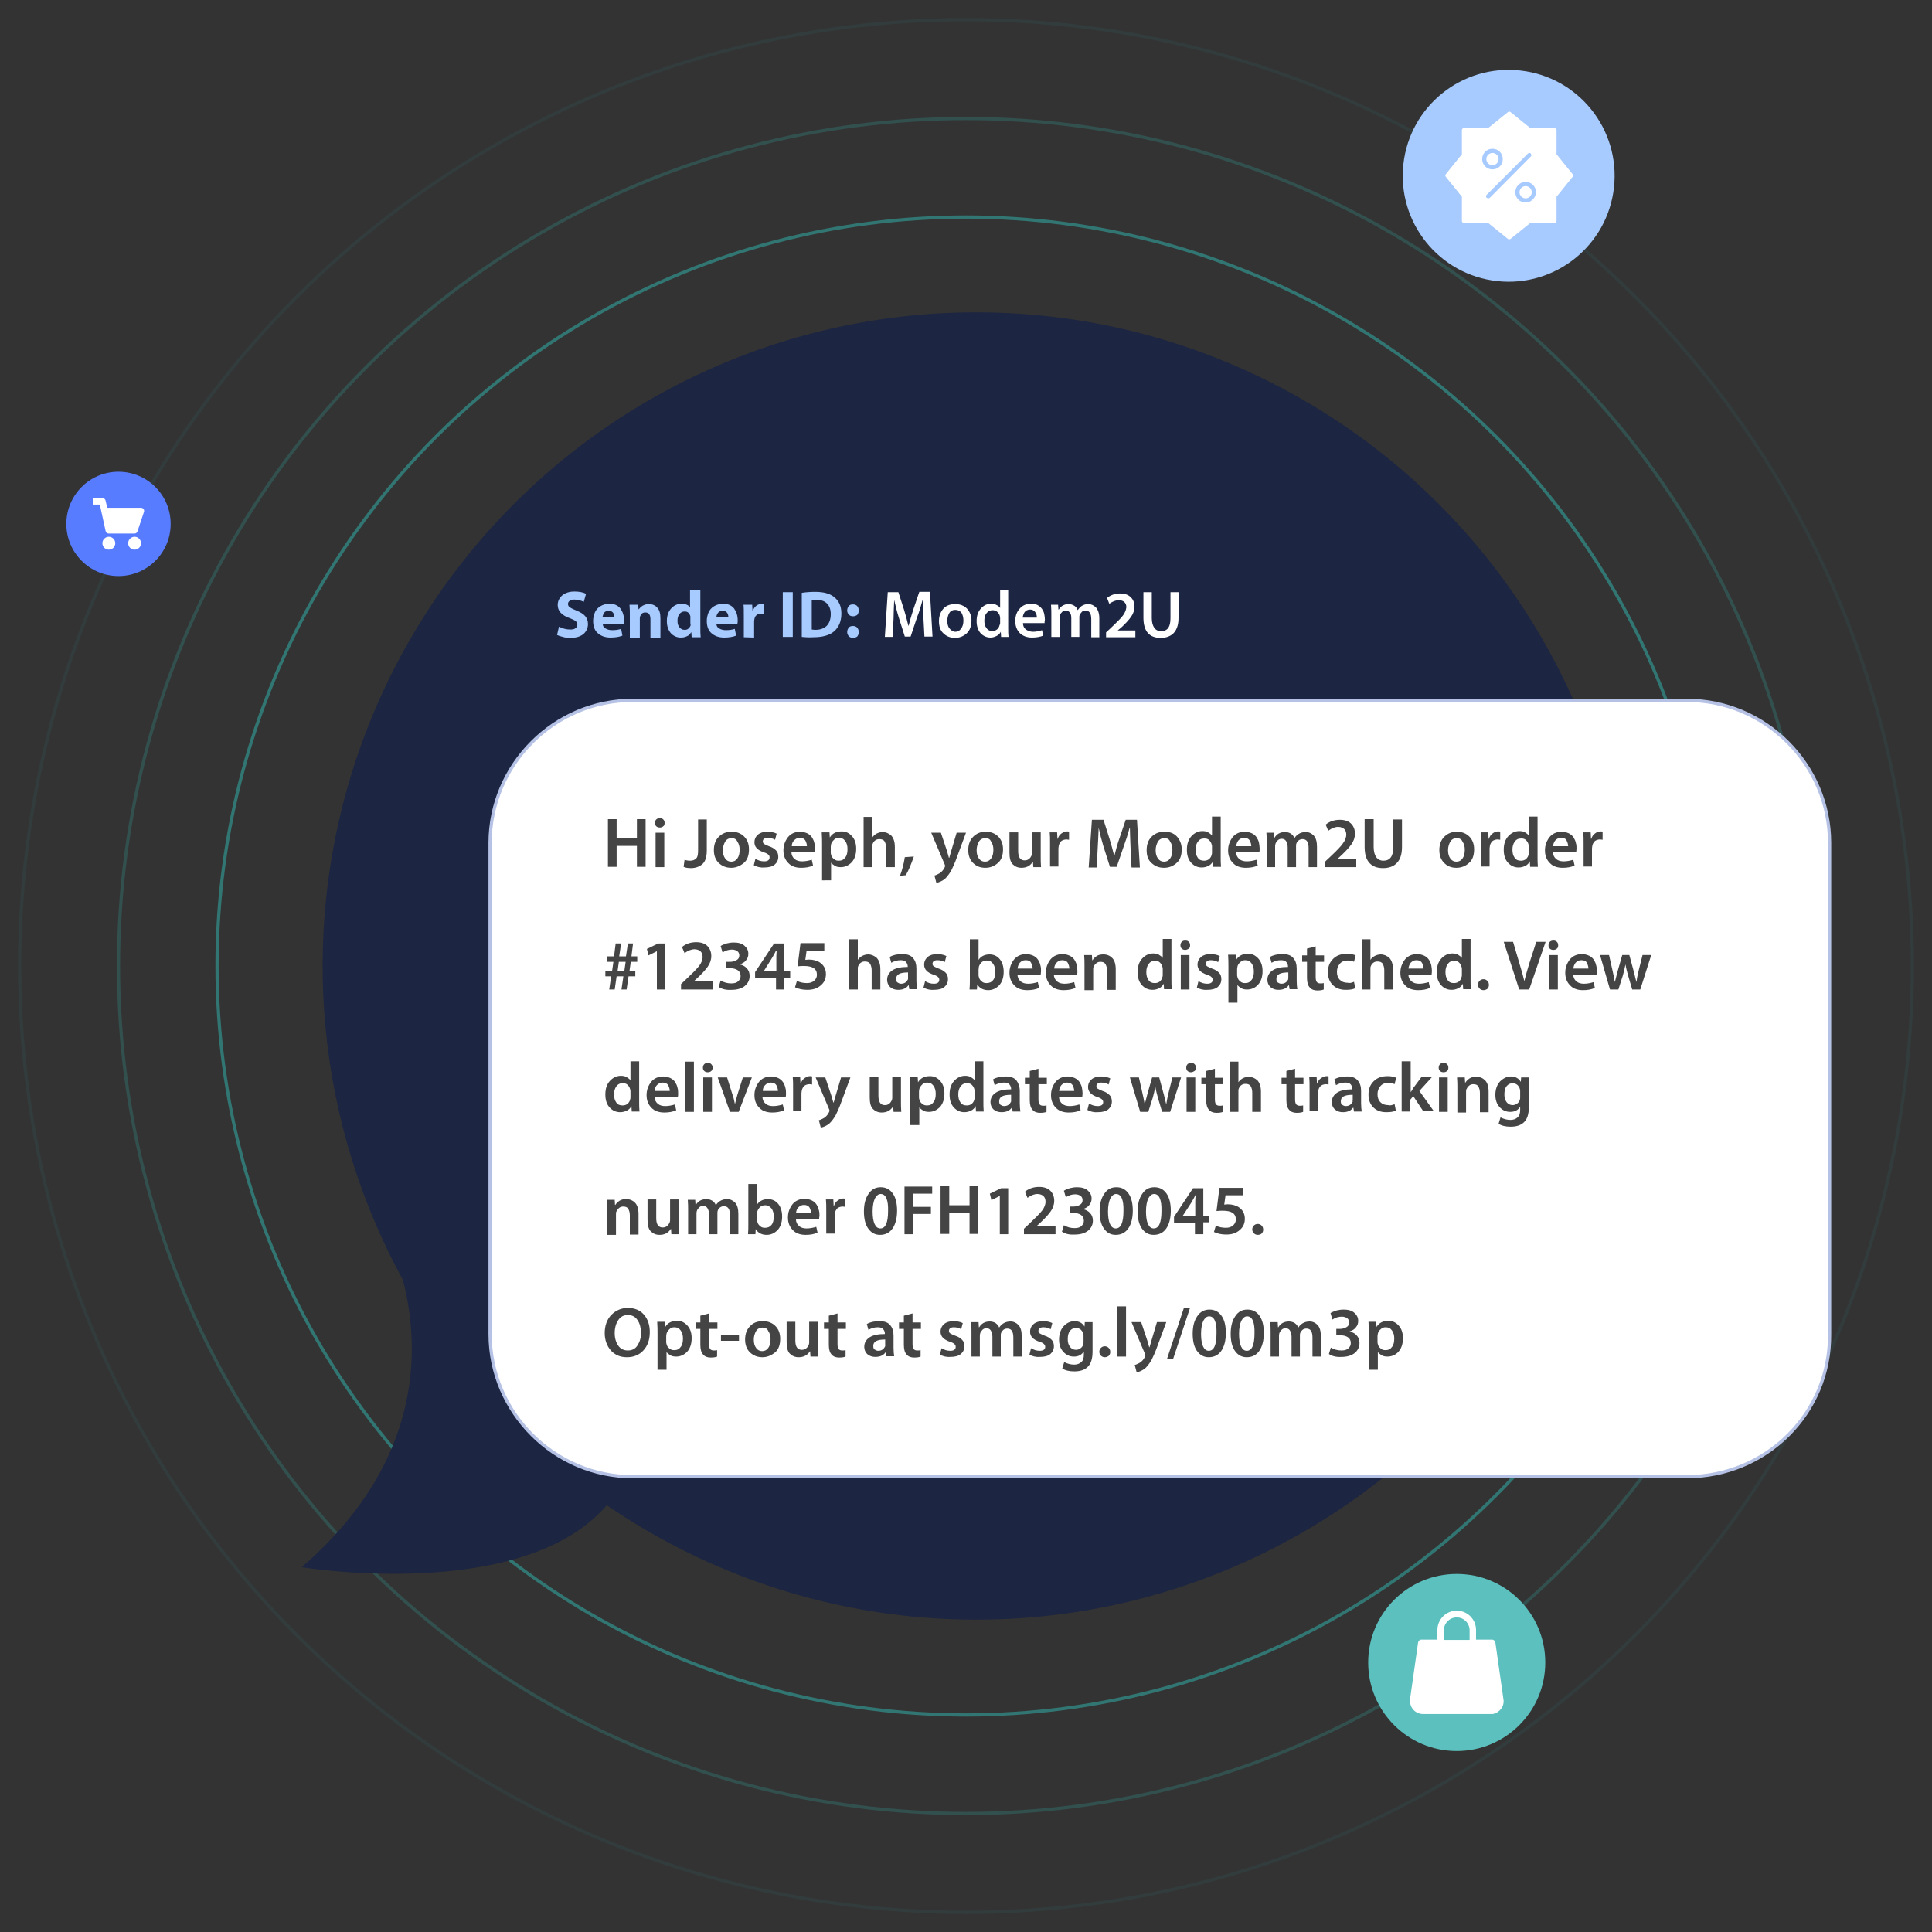 <?xml version="1.0" encoding="UTF-8"?>
<!-- Generator: Adobe Illustrator 25.3.1, SVG Export Plug-In . SVG Version: 6.00 Build 0)  -->
<svg xmlns="http://www.w3.org/2000/svg" xmlns:xlink="http://www.w3.org/1999/xlink" version="1.1" id="Layer_1" x="0px" y="0px" viewBox="0 0 600 600" style="enable-background:new 0 0 600 600;" xml:space="preserve">
<rect x="0" y="0" width="600" height="600" fill="#333333" stroke="none"/>
<style type="text/css">
	.st0{opacity:0.7;fill:none;stroke:#31938E;stroke-miterlimit:10;enable-background:new    ;}
	.st1{opacity:0.3;fill:none;stroke:#31938E;stroke-miterlimit:10;enable-background:new    ;}
	.st2{opacity:0.1;fill:none;stroke:#31938E;stroke-miterlimit:10;enable-background:new    ;}
	.st3{fill:#1C2541;}
	.st4{fill:#587CFF;}
	.st5{enable-background:new    ;}
	.st6{fill:#A7CAFF;}
	.st7{fill:#FFFFFF;stroke:#B6C2E5;stroke-miterlimit:10;}
	.st8{fill:#5BC0BE;}
	.st9{fill:#FFFFFF;}
	.st10{fill:#444444;}
</style>
<ellipse class="st0" cx="300" cy="300" rx="232.6" ry="232.6"></ellipse>
<ellipse class="st1" cx="300" cy="300" rx="263.2" ry="263.2"></ellipse>
<ellipse class="st2" cx="300" cy="300" rx="293.9" ry="293.9"></ellipse>
<g>
	<ellipse class="st3" cx="303.2" cy="300" rx="203" ry="203"></ellipse>
	<path class="st3" d="M117.9,378.9c0,0,34.3,57.2-24.2,107.8c0,0,80.8,13.4,100.6-28.2"></path>
</g>
<g id="typing_1_">
	<ellipse id="typing-1_1_" class="st4" cx="270" cy="300" rx="11.4" ry="11.4"></ellipse>
	<ellipse id="typing-2_1_" class="st4" cx="300" cy="300" rx="11.4" ry="11.4"></ellipse>
	<ellipse id="typing-3_1_" class="st4" cx="330" cy="300" rx="11.4" ry="11.4"></ellipse>
</g>
<g class="st5">
	<path class="st6" d="M173,197.2l0.6-2.6c1.1,0.6,2.3,0.9,3.5,0.9c0.7,0,1.3-0.1,1.6-0.4c0.4-0.3,0.6-0.6,0.6-1.1   c0-0.4-0.2-0.8-0.5-1.1c-0.4-0.3-1-0.6-1.8-0.9c-2.6-0.9-3.8-2.3-3.8-4.1c0-1.2,0.5-2.2,1.4-3c1-0.8,2.2-1.2,3.8-1.2   c1.4,0,2.6,0.2,3.6,0.7l-0.7,2.5c-0.9-0.4-1.8-0.7-2.9-0.7c-0.6,0-1.1,0.1-1.5,0.4c-0.4,0.3-0.5,0.6-0.5,1s0.2,0.8,0.6,1   c0.4,0.3,1,0.6,2,1c1.2,0.5,2.1,1,2.7,1.7c0.6,0.7,0.9,1.5,0.9,2.5c0,1.2-0.5,2.3-1.4,3.1c-1,0.8-2.3,1.2-4.2,1.2   c-0.8,0-1.5-0.1-2.2-0.3C174,197.6,173.4,197.4,173,197.2z"></path>
	<path class="st6" d="M193.7,193.8h-6.5c0,0.6,0.3,1.1,0.9,1.4c0.5,0.3,1.2,0.5,2,0.5c1,0,1.9-0.1,2.8-0.4l0.4,2.1   c-1,0.4-2.2,0.6-3.7,0.6c-1.7,0-3-0.5-4-1.4s-1.4-2.2-1.4-3.8c0-0.9,0.2-1.7,0.5-2.5s0.9-1.5,1.7-2s1.8-0.8,2.9-0.8   c1.5,0,2.6,0.5,3.4,1.5c0.7,1,1.1,2.2,1.1,3.6C193.8,193,193.7,193.4,193.7,193.8z M187.1,191.7h3.7c0-0.5-0.1-1-0.4-1.4   s-0.7-0.6-1.4-0.6c-0.6,0-1.1,0.2-1.4,0.6C187.4,190.7,187.2,191.1,187.1,191.7z"></path>
	<path class="st6" d="M195.6,197.9V191c0-0.9,0-2-0.1-3.2h2.7l0.1,1.4h0.1c0.3-0.4,0.7-0.8,1.2-1.1s1.2-0.5,1.9-0.5   c1.1,0,2,0.4,2.6,1.1c0.7,0.7,1,1.8,1,3.3v6H202v-5.6c0-1.5-0.5-2.2-1.6-2.2c-0.8,0-1.3,0.4-1.6,1.2c-0.1,0.2-0.1,0.4-0.1,0.8v5.8   h-3.1L195.6,197.9L195.6,197.9z"></path>
	<path class="st6" d="M214.4,183.2h3.1v11.7c0,1.1,0,2.1,0.1,3h-2.8l-0.1-1.5h-0.1c-0.3,0.5-0.7,1-1.3,1.2c-0.6,0.3-1.2,0.4-1.9,0.4   c-1.2,0-2.3-0.5-3.1-1.4c-0.8-1-1.2-2.2-1.2-3.7c0-1.6,0.4-2.9,1.3-3.9c0.9-1,2-1.5,3.2-1.5c1.3,0,2.2,0.4,2.7,1.1l0,0v-5.4   L214.4,183.2L214.4,183.2z M214.4,193.4V192c0-0.3,0-0.5,0-0.6c-0.1-0.4-0.3-0.8-0.6-1.1s-0.7-0.4-1.2-0.4c-0.7,0-1.2,0.3-1.6,0.8   c-0.4,0.5-0.6,1.2-0.6,2.1c0,0.9,0.2,1.5,0.6,2s0.9,0.8,1.6,0.8c0.5,0,0.9-0.1,1.2-0.4c0.3-0.3,0.6-0.6,0.7-1.1   C214.4,193.9,214.4,193.6,214.4,193.4z"></path>
	<path class="st6" d="M229,193.8h-6.5c0,0.6,0.3,1.1,0.9,1.4c0.5,0.3,1.2,0.5,2,0.5c1,0,1.9-0.1,2.8-0.4l0.4,2.1   c-1,0.4-2.2,0.6-3.7,0.6c-1.7,0-3-0.5-4-1.4s-1.4-2.2-1.4-3.8c0-0.9,0.2-1.7,0.5-2.5s0.9-1.5,1.7-2s1.8-0.8,2.9-0.8   c1.5,0,2.6,0.5,3.4,1.5c0.7,1,1.1,2.2,1.1,3.6C229.1,193,229.1,193.4,229,193.8z M222.5,191.7h3.7c0-0.5-0.1-1-0.4-1.4   s-0.7-0.6-1.4-0.6c-0.6,0-1.1,0.2-1.4,0.6C222.7,190.7,222.5,191.1,222.5,191.7z"></path>
	<path class="st6" d="M231,197.9v-6.8c0-1.4,0-2.6-0.1-3.3h2.7l0.1,1.9h0.1c0.2-0.7,0.6-1.2,1.1-1.6c0.5-0.4,1-0.5,1.6-0.5   c0.2,0,0.4,0,0.7,0.1v3c-0.3-0.1-0.6-0.1-0.8-0.1c-0.6,0-1.1,0.1-1.4,0.4c-0.4,0.3-0.6,0.7-0.7,1.2c0,0.2-0.1,0.4-0.1,0.7v5.1   L231,197.9L231,197.9z"></path>
	<path class="st6" d="M243.1,183.9h3.1v13.9h-3.1V183.9z"></path>
	<path class="st6" d="M249,197.8v-13.7c1.3-0.2,2.7-0.3,4.2-0.3c2.5,0,4.4,0.5,5.7,1.5c1.6,1.2,2.4,2.9,2.4,5.2   c0,2.5-0.8,4.3-2.3,5.6c-1.4,1.2-3.6,1.8-6.4,1.8C251.2,198,250,197.9,249,197.8z M252.1,186.4v9.1c0.2,0,0.5,0.1,1.1,0.1   c1.5,0,2.6-0.4,3.5-1.2c0.8-0.8,1.3-2,1.3-3.7c0-1.4-0.4-2.5-1.2-3.3c-0.8-0.8-1.9-1.1-3.2-1.1C253,186.2,252.5,186.3,252.1,186.4z   "></path>
	<path class="st6" d="M264.9,191.4c-0.5,0-1-0.2-1.3-0.5c-0.3-0.4-0.5-0.8-0.5-1.3c0-0.6,0.2-1,0.5-1.4s0.8-0.5,1.3-0.5   c0.6,0,1,0.2,1.3,0.5c0.3,0.4,0.5,0.8,0.5,1.4c0,0.6-0.2,1-0.5,1.4C265.9,191.2,265.4,191.4,264.9,191.4z M264.9,198.1   c-0.5,0-1-0.2-1.3-0.5c-0.3-0.4-0.5-0.8-0.5-1.3c0-0.6,0.2-1,0.5-1.4s0.8-0.5,1.3-0.5c0.6,0,1,0.2,1.3,0.5c0.3,0.4,0.5,0.8,0.5,1.4   c0,0.6-0.2,1-0.5,1.4C265.9,197.9,265.4,198.1,264.9,198.1z"></path>
</g>
<path class="st7" d="M523.8,458.6H196.5c-24.3,0-44.3-19.9-44.3-44.3V261.8c0-24.3,19.9-44.3,44.3-44.3h327.4  c24.3,0,44.3,19.9,44.3,44.3v152.6C568.4,438.8,548.6,458.6,523.8,458.6z"></path>
<ellipse id="circle-2_1_" class="st4" cx="36.8" cy="162.7" rx="16.2" ry="16.2"></ellipse>
<ellipse id="circle-1_1_" transform="matrix(0.109 -0.994 0.994 0.109 363.284 514.442)" class="st6" cx="468.6" cy="54.5" rx="32.9" ry="32.9"></ellipse>
<ellipse id="circle-1_3_" class="st8" cx="452.4" cy="516.3" rx="27.5" ry="27.5"></ellipse>
<g class="st5">
	<path class="st9" d="M287.1,197.9l-0.3-5.7c-0.1-2.7-0.2-4.6-0.2-5.8h-0.1c-0.5,1.8-1,3.6-1.7,5.3l-2,6H281l-1.9-6   c-0.6-1.9-1-3.7-1.4-5.4h0c-0.1,2.5-0.2,4.4-0.2,5.9l-0.3,5.6h-2.4l0.9-13.9h3.3l1.8,5.6c0.5,1.6,0.9,3.2,1.3,4.8h0.1   c0.4-1.7,0.9-3.3,1.4-4.9l1.9-5.6h3.3l0.8,13.9H287.1z"></path>
	<path class="st9" d="M296.7,187.6c1.5,0,2.7,0.5,3.6,1.4c0.9,1,1.4,2.2,1.4,3.7c0,1.7-0.5,3.1-1.5,4c-1,0.9-2.2,1.4-3.6,1.4   c-1.5,0-2.7-0.5-3.6-1.4c-1-0.9-1.4-2.2-1.4-3.8c0-1.6,0.5-2.9,1.4-3.9C293.9,188,295.2,187.6,296.7,187.6z M296.7,189.4   c-0.8,0-1.5,0.3-1.9,1c-0.4,0.7-0.6,1.5-0.6,2.4c0,1,0.2,1.8,0.7,2.4s1.1,1,1.8,1c0.7,0,1.3-0.3,1.8-1s0.7-1.5,0.7-2.5   c0-0.9-0.2-1.7-0.6-2.4C298.1,189.7,297.5,189.4,296.7,189.4z"></path>
	<path class="st9" d="M310.6,183.2h2.5V195c0,1,0,1.9,0.1,2.8h-2.3l-0.1-1.6h0c-0.3,0.6-0.7,1-1.3,1.3c-0.6,0.3-1.2,0.5-1.9,0.5   c-1.2,0-2.3-0.5-3.1-1.4s-1.2-2.2-1.2-3.7c0-1.6,0.4-2.9,1.3-3.9c0.9-1,1.9-1.5,3.2-1.5c0.7,0,1.2,0.1,1.7,0.4   c0.5,0.2,0.9,0.6,1.1,0.9h0V183.2z M310.6,193.5V192c0-0.2,0-0.5-0.1-0.7c-0.1-0.5-0.4-0.9-0.8-1.3c-0.4-0.3-0.9-0.5-1.4-0.5   c-0.8,0-1.4,0.3-1.9,0.9s-0.7,1.4-0.7,2.4c0,1,0.2,1.7,0.7,2.3c0.4,0.6,1.1,0.9,1.8,0.9c0.5,0,1-0.2,1.4-0.5   c0.4-0.3,0.7-0.8,0.8-1.3C310.5,194,310.6,193.8,310.6,193.5z"></path>
	<path class="st9" d="M324.4,193.5h-6.7c0,0.9,0.3,1.5,0.9,2c0.6,0.4,1.3,0.7,2.2,0.7c1,0,1.9-0.2,2.8-0.5l0.4,1.7   c-1,0.4-2.2,0.6-3.5,0.6c-1.6,0-2.9-0.5-3.8-1.4c-0.9-0.9-1.4-2.2-1.4-3.7c0-1.5,0.4-2.8,1.3-3.8c0.9-1.1,2.1-1.6,3.6-1.6   c0.8,0,1.5,0.1,2,0.4c0.6,0.3,1,0.7,1.4,1.2c0.3,0.5,0.6,1,0.7,1.6s0.2,1.1,0.2,1.7C324.4,192.9,324.4,193.2,324.4,193.5z    M317.6,191.8h4.4c0-0.6-0.1-1.2-0.5-1.7c-0.3-0.5-0.9-0.8-1.6-0.8c-0.7,0-1.3,0.3-1.7,0.8C317.9,190.6,317.7,191.1,317.6,191.8z"></path>
	<path class="st9" d="M326.5,197.9v-7.1c0-0.8,0-1.8-0.1-3h2.2l0.1,1.5h0.1c0.7-1.1,1.7-1.7,3.1-1.7c0.6,0,1.2,0.2,1.7,0.5   c0.5,0.3,0.9,0.8,1.1,1.4h0c0.3-0.5,0.8-1,1.2-1.3c0.6-0.4,1.3-0.6,2.1-0.6c0.9,0,1.7,0.4,2.4,1.1c0.6,0.7,1,1.8,1,3.3v5.9h-2.5   v-5.6c0-1.8-0.6-2.7-1.8-2.7c-0.4,0-0.8,0.1-1.1,0.4c-0.3,0.3-0.5,0.6-0.7,1c-0.1,0.2-0.1,0.5-0.1,0.8v6h-2.5V192   c0-0.7-0.1-1.3-0.4-1.7c-0.3-0.4-0.7-0.7-1.3-0.7c-0.4,0-0.8,0.1-1.1,0.4c-0.3,0.3-0.6,0.6-0.7,1c-0.1,0.3-0.1,0.5-0.1,0.8v6H326.5   z"></path>
	<path class="st9" d="M352.6,197.9h-9.1v-1.5l1.6-1.5c1.7-1.6,2.9-2.8,3.6-3.7c0.7-0.9,1-1.8,1.1-2.6c0-0.7-0.2-1.2-0.6-1.6   c-0.4-0.4-1-0.6-1.8-0.6c-0.9,0-1.9,0.4-2.9,1.1l-0.7-1.8c1.1-0.9,2.5-1.4,4.1-1.4c1.4,0,2.5,0.4,3.3,1.2s1.1,1.7,1.1,2.9   c0,1.1-0.3,2.1-1,3.1c-0.7,1-1.7,2.1-3,3.3l-1.2,1v0h5.5V197.9z"></path>
	<path class="st9" d="M355.2,183.9h2.5v8.1c0,1.3,0.3,2.3,0.8,3c0.5,0.7,1.2,1,2.1,1c2,0,2.9-1.3,2.9-4v-8.1h2.5v8   c0,2.1-0.5,3.6-1.5,4.7c-1,1-2.3,1.5-4.1,1.5c-1.7,0-3-0.5-3.9-1.5s-1.4-2.6-1.4-4.7V183.9z"></path>
</g>
<g class="st5">
	<path class="st10" d="M188.8,254.4h2.7v5.9h6.3v-5.9h2.7v14.8h-2.7v-6.5h-6.3v6.5h-2.7V254.4z"></path>
	<path class="st10" d="M204.9,254.1c0.5,0,0.8,0.1,1.1,0.4s0.4,0.6,0.4,1.1c0,0.4-0.1,0.8-0.4,1c-0.3,0.3-0.7,0.4-1.1,0.4   c-0.4,0-0.8-0.1-1.1-0.4s-0.4-0.6-0.4-1c0-0.4,0.1-0.8,0.4-1.1S204.5,254.1,204.9,254.1z M206.3,269.3h-2.7v-10.7h2.7V269.3z"></path>
	<path class="st10" d="M216.8,264v-9.5h2.7v9.6c0,2-0.4,3.3-1.3,4.2c-0.9,0.8-2.1,1.3-3.6,1.3c-0.9,0-1.7-0.1-2.3-0.4l0.3-2.2   c0.5,0.2,1.1,0.3,1.7,0.3c0.8,0,1.4-0.2,1.9-0.7S216.8,265.2,216.8,264z"></path>
	<path class="st10" d="M227.2,258.3c1.6,0,2.9,0.5,3.9,1.5c1,1,1.5,2.3,1.5,4c0,1.8-0.5,3.3-1.6,4.2s-2.4,1.5-3.9,1.5   c-1.6,0-2.8-0.5-3.9-1.5c-1-1-1.5-2.3-1.5-4c0-1.7,0.5-3.1,1.5-4.1C224.3,258.8,225.6,258.3,227.2,258.3z M227.2,260.3   c-0.9,0-1.6,0.4-2,1.1s-0.7,1.6-0.7,2.6c0,1.1,0.2,1.9,0.7,2.6c0.5,0.7,1.1,1,1.9,1c0.8,0,1.4-0.3,1.9-1c0.5-0.7,0.7-1.6,0.7-2.7   c0-1-0.2-1.8-0.7-2.5C228.7,260.6,228,260.3,227.2,260.3z"></path>
	<path class="st10" d="M234.1,268.7l0.5-2c0.8,0.5,1.7,0.8,2.7,0.8c1.1,0,1.7-0.4,1.7-1.2c0-0.4-0.1-0.6-0.4-0.9   c-0.2-0.2-0.7-0.5-1.4-0.7c-2-0.7-2.9-1.7-2.9-3.1c0-1,0.4-1.8,1.1-2.4c0.7-0.6,1.7-0.9,2.9-0.9c1.1,0,2.1,0.2,2.9,0.6l-0.5,1.9   c-0.7-0.4-1.4-0.6-2.3-0.6c-0.5,0-0.8,0.1-1.1,0.3c-0.3,0.2-0.4,0.5-0.4,0.8c0,0.3,0.1,0.6,0.4,0.8c0.3,0.2,0.8,0.4,1.5,0.7   c1,0.3,1.7,0.8,2.2,1.3c0.5,0.5,0.7,1.2,0.7,2c0,1-0.4,1.8-1.1,2.4s-1.8,0.9-3.2,0.9C236.1,269.5,235,269.2,234.1,268.7z"></path>
	<path class="st10" d="M253,264.7h-7.2c0,0.9,0.4,1.6,1,2.1c0.6,0.5,1.4,0.7,2.3,0.7c1,0,2-0.2,3-0.5l0.4,1.8   c-1.1,0.5-2.3,0.7-3.7,0.7c-1.7,0-3.1-0.5-4-1.5c-1-1-1.5-2.3-1.5-3.9c0-1.6,0.5-2.9,1.4-4.1c0.9-1.1,2.2-1.7,3.8-1.7   c0.8,0,1.5,0.2,2.2,0.5c0.6,0.3,1.1,0.7,1.5,1.3c0.3,0.5,0.6,1.1,0.7,1.7c0.2,0.6,0.2,1.2,0.2,1.8C253.1,264,253.1,264.3,253,264.7   z M245.9,262.8h4.7c0-0.6-0.2-1.2-0.5-1.8c-0.3-0.5-0.9-0.8-1.7-0.8c-0.8,0-1.3,0.3-1.8,0.8S245.9,262.1,245.9,262.8z"></path>
	<path class="st10" d="M255.3,273.6v-11.5c0-1,0-2.2-0.1-3.6h2.4l0.1,1.6h0c0.8-1.3,2-1.9,3.7-1.9c1.3,0,2.3,0.5,3.2,1.5   c0.9,1,1.3,2.3,1.3,3.9c0,1.8-0.5,3.2-1.4,4.2c-1,1-2.1,1.5-3.4,1.5c-0.7,0-1.3-0.1-1.8-0.4c-0.5-0.3-0.9-0.6-1.2-1h0v5.5H255.3z    M258,263.1v1.6c0,0.3,0,0.5,0.1,0.7c0.1,0.6,0.4,1,0.9,1.4s0.9,0.5,1.5,0.5c0.9,0,1.5-0.3,2-1c0.5-0.6,0.7-1.5,0.7-2.6   c0-1-0.2-1.8-0.7-2.5c-0.5-0.7-1.1-1-2-1c-0.6,0-1.1,0.2-1.5,0.6s-0.8,0.9-0.9,1.4C258,262.7,258,263,258,263.1z"></path>
	<path class="st10" d="M268.2,269.3v-15.6h2.7v6.4h0c0.3-0.5,0.8-0.9,1.3-1.2c0.6-0.3,1.2-0.5,1.9-0.5c1,0,1.9,0.4,2.7,1.1   c0.7,0.8,1.1,1.9,1.1,3.5v6.3h-2.7v-6c0-0.8-0.2-1.5-0.5-2s-0.9-0.7-1.6-0.7c-0.5,0-0.9,0.1-1.3,0.4s-0.6,0.6-0.8,1.1   c-0.1,0.2-0.1,0.5-0.1,0.8v6.4H268.2z"></path>
	<path class="st10" d="M281.3,271.8l-1.8,0.2c0.7-1.9,1.2-3.8,1.5-5.8l2.8-0.2C283,268.3,282.2,270.3,281.3,271.8z"></path>
	<path class="st10" d="M289.2,258.6h3l1.9,5.7c0.2,0.7,0.4,1.4,0.6,2.1h0.1c0.3-1.1,0.5-1.8,0.6-2.1l1.7-5.7h2.9l-2.7,7.3   c-0.7,2-1.4,3.5-1.9,4.5c-0.6,1-1.2,1.8-1.8,2.4c-0.9,0.8-1.9,1.2-2.8,1.4l-0.6-2.3c0.5-0.1,1-0.4,1.6-0.7c0.6-0.4,1.1-0.9,1.5-1.7   c0.1-0.2,0.2-0.4,0.2-0.5c0-0.1,0-0.3-0.1-0.5L289.2,258.6z"></path>
	<path class="st10" d="M306.1,258.3c1.6,0,2.9,0.5,3.9,1.5c1,1,1.5,2.3,1.5,4c0,1.8-0.5,3.3-1.6,4.2c-1.1,1-2.4,1.5-3.9,1.5   c-1.6,0-2.8-0.5-3.8-1.5c-1-1-1.5-2.3-1.5-4c0-1.7,0.5-3.1,1.5-4.1S304.4,258.3,306.1,258.3z M306,260.3c-0.9,0-1.6,0.4-2,1.1   s-0.7,1.6-0.7,2.6c0,1.1,0.2,1.9,0.7,2.6c0.5,0.7,1.1,1,1.9,1c0.8,0,1.4-0.3,1.9-1c0.5-0.7,0.7-1.6,0.7-2.7c0-1-0.2-1.8-0.7-2.5   C307.5,260.6,306.9,260.3,306,260.3z"></path>
	<path class="st10" d="M323.2,258.6v7.5c0,1,0,2,0.1,3.2h-2.4l-0.1-1.6h-0.1c-0.8,1.2-1.9,1.8-3.5,1.8c-1.1,0-2-0.4-2.7-1.1   c-0.7-0.7-1-1.9-1-3.6v-6.3h2.7v5.8c0,2,0.7,2.9,2,2.9c0.5,0,0.9-0.1,1.3-0.4s0.6-0.6,0.8-1c0.1-0.2,0.2-0.5,0.2-0.8v-6.5H323.2z"></path>
	<path class="st10" d="M326.1,269.3V262c0-1.5,0-2.6-0.1-3.5h2.3l0.1,2h0.1c0.2-0.7,0.6-1.3,1.2-1.7c0.6-0.4,1.1-0.6,1.7-0.6   c0.2,0,0.4,0,0.6,0.1v2.5c-0.2,0-0.5-0.1-0.8-0.1c-0.6,0-1.2,0.2-1.6,0.5c-0.4,0.4-0.7,0.9-0.8,1.5c0,0.2-0.1,0.5-0.1,0.8v5.6   H326.1z"></path>
	<path class="st10" d="M351.4,269.3l-0.3-6c-0.1-2.9-0.2-4.9-0.2-6.2h-0.1c-0.5,1.9-1.1,3.8-1.8,5.7l-2.2,6.4h-2.1l-2-6.3   c-0.6-2-1.1-3.9-1.5-5.8h0c-0.1,2.6-0.2,4.7-0.3,6.3l-0.3,6h-2.5l1-14.8h3.6l1.9,6c0.5,1.7,1,3.4,1.4,5.1h0.1   c0.5-1.8,0.9-3.6,1.5-5.2l2-5.9h3.5l0.9,14.8H351.4z"></path>
	<path class="st10" d="M361.7,258.3c1.6,0,2.9,0.5,3.8,1.5s1.5,2.3,1.5,4c0,1.8-0.5,3.3-1.6,4.2c-1.1,1-2.4,1.5-3.9,1.5   c-1.6,0-2.8-0.5-3.9-1.5s-1.5-2.3-1.5-4c0-1.7,0.5-3.1,1.5-4.1C358.7,258.8,360,258.3,361.7,258.3z M361.6,260.3   c-0.9,0-1.6,0.4-2,1.1s-0.7,1.6-0.7,2.6c0,1.1,0.2,1.9,0.7,2.6c0.5,0.7,1.1,1,1.9,1c0.8,0,1.4-0.3,1.9-1c0.5-0.7,0.7-1.6,0.7-2.7   c0-1-0.2-1.8-0.7-2.5C363.1,260.6,362.5,260.3,361.6,260.3z"></path>
	<path class="st10" d="M376.4,253.6h2.7v12.6c0,1,0,2,0.1,3h-2.4l-0.1-1.7h0c-0.3,0.6-0.8,1.1-1.4,1.4c-0.6,0.3-1.3,0.5-2.1,0.5   c-1.3,0-2.4-0.5-3.3-1.5c-0.9-1-1.3-2.3-1.3-4c0-1.7,0.4-3.1,1.4-4.2c0.9-1,2.1-1.6,3.4-1.6c0.7,0,1.3,0.1,1.8,0.4   c0.5,0.3,0.9,0.6,1.2,1h0V253.6z M376.4,264.6V263c0-0.3,0-0.5-0.1-0.7c-0.1-0.5-0.4-1-0.8-1.4s-0.9-0.5-1.5-0.5   c-0.9,0-1.5,0.3-2,1s-0.7,1.5-0.7,2.5c0,1,0.2,1.8,0.7,2.5s1.1,0.9,2,0.9c0.6,0,1.1-0.2,1.5-0.5c0.4-0.4,0.7-0.8,0.8-1.4   C376.4,265.2,376.4,264.9,376.4,264.6z"></path>
	<path class="st10" d="M391.1,264.7h-7.2c0,0.9,0.4,1.6,1,2.1c0.6,0.5,1.4,0.7,2.3,0.7c1,0,2-0.2,3-0.5l0.4,1.8   c-1.1,0.5-2.3,0.7-3.7,0.7c-1.7,0-3.1-0.5-4-1.5c-1-1-1.5-2.3-1.5-3.9c0-1.6,0.5-2.9,1.4-4.1c0.9-1.1,2.2-1.7,3.8-1.7   c0.8,0,1.5,0.2,2.2,0.5c0.6,0.3,1.1,0.7,1.5,1.3c0.3,0.5,0.6,1.1,0.7,1.7s0.2,1.2,0.2,1.8C391.2,264,391.2,264.3,391.1,264.7z    M383.9,262.8h4.7c0-0.6-0.2-1.2-0.5-1.8c-0.3-0.5-0.9-0.8-1.7-0.8c-0.8,0-1.3,0.3-1.8,0.8C384.2,261.5,384,262.1,383.9,262.8z"></path>
	<path class="st10" d="M393.4,269.3v-7.5c0-0.9,0-2-0.1-3.2h2.3l0.1,1.6h0.1c0.7-1.2,1.8-1.8,3.3-1.8c0.7,0,1.3,0.2,1.8,0.5   c0.5,0.4,0.9,0.8,1.1,1.4h0c0.4-0.6,0.8-1,1.3-1.3c0.6-0.4,1.4-0.6,2.2-0.6c1,0,1.8,0.4,2.5,1.1c0.7,0.8,1,1.9,1,3.5v6.3h-2.6v-5.9   c0-1.9-0.6-2.8-1.9-2.8c-0.4,0-0.8,0.1-1.2,0.4c-0.3,0.3-0.6,0.6-0.7,1c-0.1,0.2-0.1,0.5-0.1,0.9v6.4h-2.6v-6.2   c0-0.8-0.2-1.4-0.5-1.9c-0.3-0.5-0.8-0.7-1.4-0.7c-0.5,0-0.9,0.2-1.2,0.5s-0.6,0.7-0.7,1.1c-0.1,0.3-0.1,0.6-0.1,0.9v6.3H393.4z"></path>
	<path class="st10" d="M421.2,269.3h-9.7v-1.7l1.7-1.6c1.8-1.7,3.1-3,3.8-4c0.7-0.9,1.1-1.9,1.1-2.8c0-0.7-0.2-1.3-0.6-1.7   s-1.1-0.7-1.9-0.7c-1,0-2,0.4-3.1,1.2l-0.8-1.9c1.2-1,2.7-1.5,4.4-1.5c1.5,0,2.7,0.4,3.5,1.2c0.8,0.8,1.2,1.9,1.2,3.1   c0,1.2-0.4,2.3-1.1,3.3c-0.7,1-1.8,2.2-3.2,3.5l-1.2,1.1v0h5.9V269.3z"></path>
	<path class="st10" d="M423.9,254.4h2.7v8.6c0,1.4,0.3,2.5,0.8,3.2c0.5,0.7,1.3,1.1,2.2,1.1c2.1,0,3.1-1.4,3.1-4.2v-8.6h2.7v8.5   c0,2.2-0.5,3.9-1.6,5c-1,1.1-2.5,1.6-4.3,1.6c-1.8,0-3.2-0.5-4.2-1.6s-1.5-2.7-1.5-5V254.4z"></path>
	<path class="st10" d="M452.4,258.3c1.6,0,2.9,0.5,3.9,1.5c1,1,1.5,2.3,1.5,4c0,1.8-0.5,3.3-1.6,4.2c-1.1,1-2.4,1.5-3.9,1.5   c-1.6,0-2.8-0.5-3.8-1.5c-1-1-1.5-2.3-1.5-4c0-1.7,0.5-3.1,1.5-4.1S450.8,258.3,452.4,258.3z M452.4,260.3c-0.9,0-1.6,0.4-2,1.1   s-0.7,1.6-0.7,2.6c0,1.1,0.2,1.9,0.7,2.6c0.5,0.7,1.1,1,1.9,1c0.8,0,1.4-0.3,1.9-1c0.5-0.7,0.7-1.6,0.7-2.7c0-1-0.2-1.8-0.7-2.5   C453.9,260.6,453.2,260.3,452.4,260.3z"></path>
	<path class="st10" d="M460,269.3V262c0-1.5,0-2.6-0.1-3.5h2.3l0.1,2h0.1c0.2-0.7,0.6-1.3,1.2-1.7c0.5-0.4,1.1-0.6,1.7-0.6   c0.2,0,0.4,0,0.6,0.1v2.5c-0.2,0-0.5-0.1-0.8-0.1c-0.6,0-1.2,0.2-1.6,0.5c-0.4,0.4-0.7,0.9-0.8,1.5c0,0.2-0.1,0.5-0.1,0.8v5.6H460z   "></path>
	<path class="st10" d="M474.8,253.6h2.7v12.6c0,1,0,2,0.1,3h-2.4l-0.1-1.7h0c-0.3,0.6-0.8,1.1-1.4,1.4c-0.6,0.3-1.3,0.5-2.1,0.5   c-1.3,0-2.4-0.5-3.3-1.5c-0.9-1-1.3-2.3-1.3-4c0-1.7,0.4-3.1,1.4-4.2c0.9-1,2.1-1.6,3.4-1.6c0.7,0,1.3,0.1,1.8,0.4   c0.5,0.3,0.9,0.6,1.2,1h0V253.6z M474.8,264.6V263c0-0.3,0-0.5-0.1-0.7c-0.1-0.5-0.4-1-0.8-1.4s-0.9-0.5-1.5-0.5   c-0.9,0-1.5,0.3-2,1s-0.7,1.5-0.7,2.5c0,1,0.2,1.8,0.7,2.5s1.1,0.9,2,0.9c0.6,0,1.1-0.2,1.5-0.5c0.4-0.4,0.7-0.8,0.8-1.4   C474.8,265.2,474.8,264.9,474.8,264.6z"></path>
	<path class="st10" d="M489.5,264.7h-7.2c0,0.9,0.4,1.6,1,2.1c0.6,0.5,1.4,0.7,2.3,0.7c1,0,2-0.2,3-0.5l0.4,1.8   c-1.1,0.5-2.3,0.7-3.7,0.7c-1.7,0-3.1-0.5-4-1.5c-1-1-1.5-2.3-1.5-3.9c0-1.6,0.5-2.9,1.4-4.1c0.9-1.1,2.2-1.7,3.8-1.7   c0.8,0,1.5,0.2,2.2,0.5c0.6,0.3,1.1,0.7,1.5,1.3c0.3,0.5,0.6,1.1,0.7,1.7c0.2,0.6,0.2,1.2,0.2,1.8   C489.6,264,489.5,264.3,489.5,264.7z M482.3,262.8h4.7c0-0.6-0.2-1.2-0.5-1.8s-0.9-0.8-1.7-0.8c-0.8,0-1.3,0.3-1.8,0.8   C482.6,261.5,482.4,262.1,482.3,262.8z"></path>
	<path class="st10" d="M491.8,269.3V262c0-1.5,0-2.6-0.1-3.5h2.3l0.1,2h0.1c0.2-0.7,0.6-1.3,1.2-1.7c0.5-0.4,1.1-0.6,1.7-0.6   c0.2,0,0.4,0,0.6,0.1v2.5c-0.2,0-0.5-0.1-0.8-0.1c-0.6,0-1.2,0.2-1.6,0.5c-0.4,0.4-0.7,0.9-0.8,1.5c0,0.2-0.1,0.5-0.1,0.8v5.6   H491.8z"></path>
	<path class="st10" d="M190.9,307.3h-1.7l0.6-4.1H188v-1.7h2.1l0.4-2.8h-1.9V297h2.1l0.5-4h1.7l-0.6,4h2.1l0.6-4h1.6l-0.5,4h1.8v1.7   h-2l-0.4,2.8h1.8v1.7h-2.1l-0.6,4.1H193l0.6-4.1h-2.1L190.9,307.3z M191.8,301.5h2.1l0.4-2.8h-2.1L191.8,301.5z"></path>
	<path class="st10" d="M204,307.3v-11.9h0l-2.6,1.3l-0.5-2l3.5-1.7h2.2v14.3H204z"></path>
	<path class="st10" d="M221.2,307.3h-9.7v-1.7l1.7-1.6c1.8-1.7,3.1-3,3.9-4c0.7-0.9,1.1-1.9,1.1-2.8c0-0.7-0.2-1.3-0.6-1.7   c-0.4-0.4-1.1-0.7-1.9-0.7c-1,0-2,0.4-3.1,1.2l-0.8-1.9c1.2-1,2.7-1.5,4.4-1.5c1.5,0,2.7,0.4,3.5,1.2s1.2,1.9,1.2,3.1   c0,1.2-0.4,2.3-1.1,3.3c-0.7,1-1.8,2.2-3.2,3.5l-1.2,1.1v0h5.9V307.3z"></path>
	<path class="st10" d="M223.2,306.5l0.6-2c1,0.6,2.1,0.9,3.3,0.9c1,0,1.7-0.2,2.2-0.7s0.7-1,0.7-1.6c0-0.8-0.3-1.4-0.9-1.8   c-0.6-0.4-1.4-0.6-2.3-0.6h-1.2v-2h1.2c0.7,0,1.4-0.2,1.9-0.5c0.6-0.3,0.9-0.8,0.9-1.5c0-0.5-0.2-1-0.6-1.3c-0.4-0.3-1-0.5-1.7-0.5   c-1,0-2,0.3-2.9,0.9l-0.6-2c0.4-0.3,1-0.5,1.8-0.8c0.8-0.2,1.5-0.3,2.3-0.3c1.4,0,2.5,0.3,3.3,1c0.8,0.7,1.2,1.5,1.2,2.5   c0,0.8-0.2,1.4-0.7,2c-0.4,0.6-1.1,1-2,1.3v0c0.9,0.2,1.7,0.6,2.2,1.2c0.6,0.6,0.9,1.4,0.9,2.4c0,1.2-0.5,2.3-1.5,3.1   c-1,0.8-2.4,1.2-4.1,1.2C225.6,307.5,224.2,307.2,223.2,306.5z"></path>
	<path class="st10" d="M243.6,307.3H241v-3.6h-6.5v-1.8l5.9-8.9h3.2v8.6h1.8v2h-1.8V307.3z M237.2,301.6h3.9v-3.9   c0-0.5,0-1.3,0.1-2.5H241c-0.4,0.9-0.9,1.7-1.3,2.4L237.2,301.6L237.2,301.6z"></path>
	<path class="st10" d="M256,293v2.2h-5.5l-0.4,2.9c0.3,0,0.6-0.1,1-0.1c1.4,0,2.6,0.3,3.5,0.9c1.2,0.8,1.9,2,1.9,3.6   c0,1.4-0.5,2.6-1.6,3.5c-1.1,1-2.5,1.4-4.2,1.4c-1.5,0-2.8-0.3-3.8-0.8l0.6-2c0.9,0.5,2,0.7,3.1,0.7c0.9,0,1.6-0.2,2.2-0.7   c0.6-0.5,0.9-1.1,0.9-1.9c0-1.8-1.3-2.7-4-2.7c-0.6,0-1.2,0-2,0.1l0.9-7.2H256z"></path>
	<path class="st10" d="M263.7,307.3v-15.6h2.7v6.4h0c0.3-0.5,0.8-0.9,1.3-1.2c0.6-0.3,1.2-0.5,1.9-0.5c1,0,1.9,0.4,2.7,1.1   c0.7,0.8,1.1,1.9,1.1,3.5v6.3h-2.7v-6c0-0.8-0.2-1.5-0.5-2s-0.9-0.7-1.6-0.7c-0.5,0-0.9,0.1-1.3,0.4s-0.6,0.6-0.8,1.1   c-0.1,0.2-0.1,0.5-0.1,0.8v6.4H263.7z"></path>
	<path class="st10" d="M284.6,300.8v3.8c0,1.1,0.1,2,0.2,2.6h-2.4l-0.2-1.2h-0.1c-0.7,1-1.8,1.4-3.2,1.4c-1,0-1.8-0.3-2.5-0.9   c-0.6-0.6-0.9-1.4-0.9-2.2c0-1.3,0.6-2.3,1.7-3c1.1-0.7,2.7-1,4.7-1v-0.2c0-0.5-0.2-0.9-0.5-1.3c-0.3-0.4-0.9-0.6-1.7-0.6   c-1.1,0-2,0.3-2.9,0.8l-0.5-1.8c1-0.6,2.3-0.9,3.9-0.9c1.6,0,2.7,0.4,3.4,1.3C284.3,298.4,284.6,299.5,284.6,300.8z M282,303.5V302   c-2.5,0-3.7,0.6-3.7,2c0,0.5,0.1,0.9,0.4,1.1s0.7,0.4,1.1,0.4c0.5,0,1-0.1,1.4-0.4c0.4-0.3,0.6-0.6,0.8-1   C282,304,282,303.8,282,303.5z"></path>
	<path class="st10" d="M286.8,306.7l0.5-2c0.8,0.5,1.7,0.8,2.7,0.8c1.1,0,1.7-0.4,1.7-1.2c0-0.4-0.1-0.6-0.4-0.9   c-0.2-0.2-0.7-0.5-1.4-0.7c-2-0.7-2.9-1.7-2.9-3.1c0-1,0.4-1.8,1.1-2.4c0.7-0.6,1.7-0.9,2.9-0.9c1.1,0,2.1,0.2,2.9,0.6l-0.5,1.9   c-0.7-0.4-1.4-0.6-2.3-0.6c-0.5,0-0.8,0.1-1.1,0.3c-0.3,0.2-0.4,0.5-0.4,0.8c0,0.3,0.1,0.6,0.4,0.8c0.3,0.2,0.8,0.4,1.5,0.7   c1,0.3,1.7,0.8,2.2,1.3c0.5,0.5,0.7,1.2,0.7,2c0,1-0.4,1.8-1.1,2.4s-1.8,0.9-3.2,0.9C288.8,307.5,287.7,307.2,286.8,306.7z"></path>
	<path class="st10" d="M301.2,304.3v-12.6h2.7v6.4h0c0.7-1.1,1.9-1.7,3.4-1.7c1.3,0,2.4,0.5,3.2,1.5c0.8,1,1.2,2.3,1.2,3.9   c0,1.8-0.5,3.2-1.4,4.2c-1,1-2.1,1.5-3.4,1.5c-1.5,0-2.7-0.6-3.4-1.8h0l-0.1,1.6h-2.3C301.2,306.3,301.2,305.3,301.2,304.3z    M303.9,301.1v1.7c0,0.2,0,0.4,0.1,0.6c0.1,0.6,0.4,1,0.9,1.4c0.4,0.4,0.9,0.5,1.5,0.5c0.9,0,1.5-0.3,2-0.9   c0.5-0.6,0.7-1.5,0.7-2.6c0-1-0.2-1.8-0.7-2.5s-1.1-1-2-1c-0.6,0-1.1,0.2-1.5,0.5c-0.4,0.4-0.7,0.8-0.9,1.4   C304,300.7,303.9,300.9,303.9,301.1z"></path>
	<path class="st10" d="M323.2,302.7H316c0,0.9,0.4,1.6,1,2.1c0.6,0.5,1.4,0.7,2.3,0.7c1,0,2-0.2,3-0.5l0.4,1.8   c-1.1,0.5-2.3,0.7-3.7,0.7c-1.7,0-3.1-0.5-4-1.5c-1-1-1.5-2.3-1.5-3.9c0-1.6,0.5-2.9,1.4-4.1c0.9-1.1,2.2-1.7,3.8-1.7   c0.8,0,1.5,0.2,2.2,0.5c0.6,0.3,1.1,0.7,1.5,1.3c0.3,0.5,0.6,1.1,0.7,1.7c0.2,0.6,0.2,1.2,0.2,1.8   C323.3,302,323.2,302.3,323.2,302.7z M316,300.8h4.7c0-0.6-0.2-1.2-0.5-1.8s-0.9-0.8-1.7-0.8c-0.8,0-1.3,0.3-1.8,0.8   C316.3,299.5,316.1,300.1,316,300.8z"></path>
	<path class="st10" d="M334.5,302.7h-7.2c0,0.9,0.4,1.6,1,2.1c0.6,0.5,1.4,0.7,2.3,0.7c1,0,2-0.2,3-0.5l0.4,1.8   c-1.1,0.5-2.3,0.7-3.7,0.7c-1.7,0-3.1-0.5-4-1.5c-1-1-1.5-2.3-1.5-3.9c0-1.6,0.5-2.9,1.4-4.1c0.9-1.1,2.2-1.7,3.8-1.7   c0.8,0,1.5,0.2,2.2,0.5c0.6,0.3,1.1,0.7,1.5,1.3c0.3,0.5,0.6,1.1,0.7,1.7s0.2,1.2,0.2,1.8C334.6,302,334.6,302.3,334.5,302.7z    M327.4,300.8h4.7c0-0.6-0.2-1.2-0.5-1.8c-0.3-0.5-0.9-0.8-1.7-0.8c-0.8,0-1.3,0.3-1.8,0.8C327.7,299.5,327.4,300.1,327.4,300.8z"></path>
	<path class="st10" d="M336.8,307.3v-7.5c0-0.9,0-2-0.1-3.2h2.4l0.1,1.6h0.1c0.3-0.5,0.7-0.9,1.3-1.3c0.6-0.4,1.3-0.5,2.1-0.5   c1.1,0,2,0.4,2.7,1.1c0.7,0.7,1.1,1.9,1.1,3.5v6.4h-2.7v-6c0-0.8-0.2-1.5-0.5-2s-0.8-0.7-1.6-0.7c-0.5,0-1,0.2-1.3,0.5   c-0.4,0.3-0.6,0.7-0.8,1.1c-0.1,0.2-0.1,0.5-0.1,0.9v6.3H336.8z"></path>
	<path class="st10" d="M361.1,291.6h2.7v12.6c0,1,0,2,0.1,3h-2.4l-0.1-1.7h0c-0.3,0.6-0.8,1.1-1.4,1.4c-0.6,0.3-1.3,0.5-2.1,0.5   c-1.3,0-2.4-0.5-3.3-1.5c-0.9-1-1.3-2.3-1.3-4c0-1.7,0.4-3.1,1.4-4.2c0.9-1,2.1-1.6,3.4-1.6c0.7,0,1.3,0.1,1.8,0.4   c0.5,0.3,0.9,0.6,1.2,1h0V291.6z M361.1,302.6V301c0-0.3,0-0.5-0.1-0.7c-0.1-0.5-0.4-1-0.8-1.4s-0.9-0.5-1.5-0.5   c-0.9,0-1.5,0.3-2,1s-0.7,1.5-0.7,2.5c0,1,0.2,1.8,0.7,2.5s1.1,0.9,2,0.9c0.6,0,1.1-0.2,1.5-0.5c0.4-0.4,0.7-0.8,0.8-1.4   C361.1,303.2,361.1,302.9,361.1,302.6z"></path>
	<path class="st10" d="M368.1,292.1c0.5,0,0.8,0.1,1.1,0.4s0.4,0.6,0.4,1.1c0,0.4-0.1,0.8-0.4,1s-0.7,0.4-1.1,0.4   c-0.4,0-0.8-0.1-1.1-0.4c-0.3-0.3-0.4-0.6-0.4-1c0-0.4,0.1-0.8,0.4-1.1S367.6,292.1,368.1,292.1z M369.4,307.3h-2.7v-10.7h2.7   V307.3z"></path>
	<path class="st10" d="M371.7,306.7l0.5-2c0.8,0.5,1.7,0.8,2.7,0.8c1.1,0,1.7-0.4,1.7-1.2c0-0.4-0.1-0.6-0.4-0.9s-0.7-0.5-1.4-0.7   c-2-0.7-2.9-1.7-2.9-3.1c0-1,0.4-1.8,1.1-2.4c0.7-0.6,1.7-0.9,2.9-0.9c1.1,0,2.1,0.2,2.9,0.6l-0.5,1.9c-0.7-0.4-1.4-0.6-2.3-0.6   c-0.5,0-0.8,0.1-1.1,0.3s-0.4,0.5-0.4,0.8c0,0.3,0.1,0.6,0.4,0.8c0.3,0.2,0.8,0.4,1.5,0.7c1,0.3,1.7,0.8,2.2,1.3   c0.5,0.5,0.7,1.2,0.7,2c0,1-0.4,1.8-1.1,2.4s-1.8,0.9-3.2,0.9C373.7,307.5,372.6,307.2,371.7,306.7z"></path>
	<path class="st10" d="M381.5,311.6v-11.5c0-1,0-2.2-0.1-3.6h2.4l0.1,1.6h0c0.8-1.3,2-1.9,3.7-1.9c1.3,0,2.3,0.5,3.2,1.5   c0.9,1,1.3,2.3,1.3,3.9c0,1.8-0.5,3.2-1.4,4.2s-2.1,1.5-3.4,1.5c-0.7,0-1.3-0.1-1.8-0.4c-0.5-0.3-0.9-0.6-1.2-1h0v5.5H381.5z    M384.2,301.1v1.6c0,0.3,0,0.5,0.1,0.7c0.1,0.6,0.4,1,0.9,1.4c0.4,0.4,0.9,0.5,1.5,0.5c0.9,0,1.5-0.3,2-1c0.5-0.6,0.7-1.5,0.7-2.6   c0-1-0.2-1.8-0.7-2.5c-0.5-0.7-1.1-1-2-1c-0.6,0-1.1,0.2-1.5,0.6c-0.5,0.4-0.8,0.9-0.9,1.4C384.2,300.7,384.2,301,384.2,301.1z"></path>
	<path class="st10" d="M402.7,300.8v3.8c0,1.1,0.1,2,0.2,2.6h-2.4l-0.2-1.2h-0.1c-0.7,1-1.8,1.4-3.2,1.4c-1,0-1.8-0.3-2.5-0.9   c-0.6-0.6-0.9-1.4-0.9-2.2c0-1.3,0.6-2.3,1.7-3c1.1-0.7,2.7-1,4.7-1v-0.2c0-0.5-0.2-0.9-0.5-1.3c-0.3-0.4-0.9-0.6-1.7-0.6   c-1.1,0-2,0.3-2.9,0.8l-0.5-1.8c1-0.6,2.3-0.9,3.9-0.9c1.6,0,2.7,0.4,3.4,1.3C402.4,298.4,402.7,299.5,402.7,300.8z M400.1,303.5   V302c-2.5,0-3.7,0.6-3.7,2c0,0.5,0.1,0.9,0.4,1.1s0.7,0.4,1.1,0.4c0.5,0,1-0.1,1.4-0.4c0.4-0.3,0.6-0.6,0.8-1   C400,304,400.1,303.8,400.1,303.5z"></path>
	<path class="st10" d="M405.9,294.6l2.7-0.7v2.8h2.6v2h-2.6v4.7c0,0.7,0.1,1.2,0.3,1.5c0.2,0.3,0.6,0.5,1.1,0.5c0.4,0,0.8,0,1.1-0.1   l0,2c-0.5,0.2-1.1,0.3-2,0.3c-1,0-1.8-0.3-2.3-0.9c-0.6-0.6-0.9-1.6-0.9-3v-5h-1.5v-2h1.5V294.6z"></path>
	<path class="st10" d="M420.5,304.9l0.4,2c-0.8,0.4-1.8,0.5-3,0.5c-1.7,0-3-0.5-4-1.5c-1-1-1.5-2.3-1.5-4s0.5-3,1.6-4.1   c1.1-1.1,2.5-1.6,4.4-1.6c1,0,1.9,0.2,2.6,0.5l-0.5,2c-0.6-0.3-1.2-0.4-2-0.4c-1,0-1.8,0.3-2.4,1c-0.6,0.7-0.9,1.5-0.9,2.5   c0,1.1,0.3,1.9,0.9,2.5c0.6,0.6,1.4,0.9,2.4,0.9C419.1,305.4,419.8,305.2,420.5,304.9z"></path>
	<path class="st10" d="M422.9,307.3v-15.6h2.7v6.4h0c0.3-0.5,0.8-0.9,1.3-1.2c0.6-0.3,1.2-0.5,1.9-0.5c1,0,1.9,0.4,2.7,1.1   c0.7,0.8,1.1,1.9,1.1,3.5v6.3h-2.7v-6c0-0.8-0.2-1.5-0.5-2c-0.3-0.5-0.9-0.7-1.6-0.7c-0.5,0-0.9,0.1-1.3,0.4s-0.6,0.6-0.8,1.1   c-0.1,0.2-0.1,0.5-0.1,0.8v6.4H422.9z"></path>
	<path class="st10" d="M444.6,302.7h-7.2c0,0.9,0.4,1.6,1,2.1c0.6,0.5,1.4,0.7,2.3,0.7c1,0,2-0.2,3-0.5l0.4,1.8   c-1.1,0.5-2.3,0.7-3.7,0.7c-1.7,0-3.1-0.5-4-1.5c-1-1-1.5-2.3-1.5-3.9c0-1.6,0.5-2.9,1.4-4.1c0.9-1.1,2.2-1.7,3.8-1.7   c0.8,0,1.5,0.2,2.2,0.5c0.6,0.3,1.1,0.7,1.5,1.3c0.3,0.5,0.6,1.1,0.7,1.7s0.2,1.2,0.2,1.8C444.7,302,444.6,302.3,444.6,302.7z    M437.4,300.8h4.7c0-0.6-0.2-1.2-0.5-1.8c-0.3-0.5-0.9-0.8-1.7-0.8c-0.8,0-1.3,0.3-1.8,0.8C437.7,299.5,437.5,300.1,437.4,300.8z"></path>
	<path class="st10" d="M454,291.6h2.7v12.6c0,1,0,2,0.1,3h-2.4l-0.1-1.7h0c-0.3,0.6-0.8,1.1-1.4,1.4c-0.6,0.3-1.3,0.5-2.1,0.5   c-1.3,0-2.4-0.5-3.3-1.5c-0.9-1-1.3-2.3-1.3-4c0-1.7,0.4-3.1,1.4-4.2c0.9-1,2.1-1.6,3.4-1.6c0.7,0,1.3,0.1,1.8,0.4   c0.5,0.3,0.9,0.6,1.2,1h0V291.6z M454,302.6V301c0-0.3,0-0.5-0.1-0.7c-0.1-0.5-0.4-1-0.8-1.4s-0.9-0.5-1.5-0.5c-0.9,0-1.5,0.3-2,1   s-0.7,1.5-0.7,2.5c0,1,0.2,1.8,0.7,2.5s1.1,0.9,2,0.9c0.6,0,1.1-0.2,1.5-0.5c0.4-0.4,0.7-0.8,0.8-1.4   C454,303.2,454,302.9,454,302.6z"></path>
	<path class="st10" d="M460.7,307.5c-0.5,0-0.9-0.2-1.2-0.5c-0.3-0.3-0.5-0.7-0.5-1.2c0-0.5,0.2-0.9,0.5-1.2s0.7-0.5,1.2-0.5   c0.5,0,0.9,0.2,1.2,0.5c0.3,0.3,0.5,0.7,0.5,1.3c0,0.5-0.2,0.9-0.5,1.2C461.6,307.3,461.2,307.5,460.7,307.5z"></path>
	<path class="st10" d="M474.9,307.3h-3.1l-4.8-14.8h2.9l2,6.8c0.7,2.3,1.2,4.1,1.5,5.4h0c0.3-1.3,0.8-3.1,1.5-5.4l2.2-6.8h2.9   L474.9,307.3z"></path>
	<path class="st10" d="M482.4,292.1c0.5,0,0.8,0.1,1.1,0.4s0.4,0.6,0.4,1.1c0,0.4-0.1,0.8-0.4,1c-0.3,0.3-0.7,0.4-1.1,0.4   c-0.4,0-0.8-0.1-1.1-0.4c-0.3-0.3-0.4-0.6-0.4-1c0-0.4,0.1-0.8,0.4-1.1S482,292.1,482.4,292.1z M483.8,307.3h-2.7v-10.7h2.7V307.3z   "></path>
	<path class="st10" d="M495.8,302.7h-7.2c0,0.9,0.4,1.6,1,2.1c0.6,0.5,1.4,0.7,2.3,0.7c1,0,2-0.2,3-0.5l0.4,1.8   c-1.1,0.5-2.3,0.7-3.7,0.7c-1.7,0-3.1-0.5-4-1.5c-1-1-1.5-2.3-1.5-3.9c0-1.6,0.5-2.9,1.4-4.1c0.9-1.1,2.2-1.7,3.8-1.7   c0.8,0,1.5,0.2,2.2,0.5c0.6,0.3,1.1,0.7,1.5,1.3c0.3,0.5,0.6,1.1,0.7,1.7c0.2,0.6,0.2,1.2,0.2,1.8   C495.9,302,495.9,302.3,495.8,302.7z M488.6,300.8h4.7c0-0.6-0.2-1.2-0.5-1.8s-0.9-0.8-1.7-0.8c-0.8,0-1.3,0.3-1.8,0.8   C488.9,299.5,488.7,300.1,488.6,300.8z"></path>
	<path class="st10" d="M496.9,296.6h2.8l1.1,4.9c0.3,1.2,0.5,2.4,0.7,3.5h0c0.1-0.4,0.4-1.5,0.9-3.5l1.4-4.9h2.2l1.3,4.8   c0.4,1.4,0.6,2.6,0.9,3.6h0c0.1-0.8,0.3-2,0.7-3.6l1.2-4.8h2.7l-3.4,10.7h-2.5l-1.3-4.4c-0.3-1.1-0.6-2.2-0.8-3.4h0   c-0.2,1.1-0.5,2.3-0.8,3.4l-1.4,4.4H500L496.9,296.6z"></path>
	<path class="st10" d="M195.8,329.6h2.7v12.6c0,1,0,2,0.1,3h-2.4l-0.1-1.7h0c-0.3,0.6-0.8,1.1-1.4,1.4c-0.6,0.3-1.3,0.5-2.1,0.5   c-1.3,0-2.4-0.5-3.3-1.5c-0.9-1-1.3-2.3-1.3-4c0-1.7,0.4-3.1,1.4-4.2c0.9-1,2.1-1.6,3.4-1.6c0.7,0,1.3,0.1,1.8,0.4   c0.5,0.3,0.9,0.6,1.2,1h0V329.6z M195.8,340.6V339c0-0.3,0-0.5-0.1-0.7c-0.1-0.5-0.4-1-0.8-1.4s-0.9-0.5-1.5-0.5   c-0.9,0-1.5,0.3-2,1s-0.7,1.5-0.7,2.5c0,1,0.2,1.8,0.7,2.5s1.1,0.9,2,0.9c0.6,0,1.1-0.2,1.5-0.5c0.4-0.4,0.7-0.8,0.8-1.4   C195.8,341.2,195.8,340.9,195.8,340.6z"></path>
	<path class="st10" d="M210.5,340.7h-7.2c0,0.9,0.4,1.6,1,2.1c0.6,0.5,1.4,0.7,2.3,0.7c1,0,2-0.2,3-0.5l0.4,1.8   c-1.1,0.5-2.3,0.7-3.7,0.7c-1.7,0-3.1-0.5-4-1.5c-1-1-1.5-2.3-1.5-3.9c0-1.6,0.5-2.9,1.4-4.1c0.9-1.1,2.2-1.7,3.8-1.7   c0.8,0,1.5,0.2,2.2,0.5c0.6,0.3,1.1,0.7,1.5,1.3c0.3,0.5,0.6,1.1,0.7,1.7c0.2,0.6,0.2,1.2,0.2,1.8   C210.6,340,210.6,340.3,210.5,340.7z M203.3,338.8h4.7c0-0.6-0.2-1.2-0.5-1.8c-0.3-0.5-0.9-0.8-1.7-0.8c-0.8,0-1.3,0.3-1.8,0.8   S203.4,338.1,203.3,338.8z"></path>
	<path class="st10" d="M212.8,345.3v-15.6h2.7v15.6H212.8z"></path>
	<path class="st10" d="M219.8,330.1c0.5,0,0.8,0.1,1.1,0.4s0.4,0.6,0.4,1.1c0,0.4-0.1,0.8-0.4,1c-0.3,0.3-0.7,0.4-1.1,0.4   c-0.4,0-0.8-0.1-1.1-0.4s-0.4-0.6-0.4-1c0-0.4,0.1-0.8,0.4-1.1S219.4,330.1,219.8,330.1z M221.1,345.3h-2.7v-10.7h2.7V345.3z"></path>
	<path class="st10" d="M222.9,334.6h2.9l1.7,5.4c0.3,0.8,0.5,1.7,0.7,2.7h0.1c0.1-0.6,0.4-1.5,0.7-2.7l1.7-5.4h2.8l-4.1,10.7h-2.7   L222.9,334.6z"></path>
	<path class="st10" d="M244,340.7h-7.2c0,0.9,0.4,1.6,1,2.1c0.6,0.5,1.4,0.7,2.3,0.7c1,0,2-0.2,3-0.5l0.4,1.8   c-1.1,0.5-2.3,0.7-3.7,0.7c-1.7,0-3.1-0.5-4-1.5c-1-1-1.5-2.3-1.5-3.9c0-1.6,0.5-2.9,1.4-4.1c0.9-1.1,2.2-1.7,3.8-1.7   c0.8,0,1.5,0.2,2.2,0.5c0.6,0.3,1.1,0.7,1.5,1.3c0.3,0.5,0.6,1.1,0.7,1.7c0.2,0.6,0.2,1.2,0.2,1.8C244.1,340,244.1,340.3,244,340.7   z M236.9,338.8h4.7c0-0.6-0.2-1.2-0.5-1.8c-0.3-0.5-0.9-0.8-1.7-0.8c-0.8,0-1.3,0.3-1.8,0.8S236.9,338.1,236.9,338.8z"></path>
	<path class="st10" d="M246.3,345.3V338c0-1.5,0-2.6-0.1-3.5h2.3l0.1,2h0.1c0.2-0.7,0.6-1.3,1.2-1.7c0.6-0.4,1.1-0.6,1.7-0.6   c0.2,0,0.4,0,0.6,0.1v2.5c-0.2,0-0.5-0.1-0.8-0.1c-0.6,0-1.2,0.2-1.6,0.5c-0.4,0.4-0.7,0.9-0.8,1.5c0,0.2-0.1,0.5-0.1,0.8v5.6   H246.3z"></path>
	<path class="st10" d="M253.3,334.6h3l1.9,5.7c0.2,0.7,0.4,1.4,0.6,2.1h0.1c0.3-1.1,0.5-1.8,0.6-2.1l1.7-5.7h2.9l-2.7,7.3   c-0.7,2-1.4,3.5-1.9,4.5c-0.6,1-1.2,1.8-1.8,2.4c-0.9,0.8-1.9,1.2-2.8,1.4l-0.6-2.3c0.5-0.1,1-0.4,1.6-0.7c0.6-0.4,1.1-0.9,1.5-1.7   c0.1-0.2,0.2-0.4,0.2-0.5c0-0.1,0-0.3-0.1-0.5L253.3,334.6z"></path>
	<path class="st10" d="M279.8,334.6v7.5c0,1,0,2,0.1,3.2h-2.4l-0.1-1.6h-0.1c-0.8,1.2-1.9,1.8-3.5,1.8c-1.1,0-2-0.4-2.7-1.1   c-0.7-0.7-1-1.9-1-3.6v-6.3h2.7v5.8c0,2,0.7,2.9,2,2.9c0.5,0,0.9-0.1,1.3-0.4s0.6-0.6,0.8-1c0.1-0.2,0.2-0.5,0.2-0.8v-6.5H279.8z"></path>
	<path class="st10" d="M282.7,349.6v-11.5c0-1,0-2.2-0.1-3.6h2.4l0.1,1.6h0c0.8-1.3,2-1.9,3.7-1.9c1.3,0,2.3,0.5,3.2,1.5   c0.9,1,1.3,2.3,1.3,3.9c0,1.8-0.5,3.2-1.4,4.2c-1,1-2.1,1.5-3.4,1.5c-0.7,0-1.3-0.1-1.8-0.4c-0.5-0.3-0.9-0.6-1.2-1h0v5.5H282.7z    M285.4,339.1v1.6c0,0.3,0,0.5,0.1,0.7c0.1,0.6,0.4,1,0.9,1.4s0.9,0.5,1.5,0.5c0.9,0,1.5-0.3,2-1c0.5-0.6,0.7-1.5,0.7-2.6   c0-1-0.2-1.8-0.7-2.5c-0.5-0.7-1.1-1-2-1c-0.6,0-1.1,0.2-1.5,0.6s-0.8,0.9-0.9,1.4C285.4,338.7,285.4,339,285.4,339.1z"></path>
	<path class="st10" d="M302.7,329.6h2.7v12.6c0,1,0,2,0.1,3h-2.4l-0.1-1.7h0c-0.3,0.6-0.8,1.1-1.4,1.4c-0.6,0.3-1.3,0.5-2.1,0.5   c-1.3,0-2.4-0.5-3.3-1.5c-0.9-1-1.3-2.3-1.3-4c0-1.7,0.4-3.1,1.4-4.2c0.9-1,2.1-1.6,3.4-1.6c0.7,0,1.3,0.1,1.8,0.4   c0.5,0.3,0.9,0.6,1.2,1h0V329.6z M302.7,340.6V339c0-0.3,0-0.5-0.1-0.7c-0.1-0.5-0.4-1-0.8-1.4s-0.9-0.5-1.5-0.5   c-0.9,0-1.5,0.3-2,1s-0.7,1.5-0.7,2.5c0,1,0.2,1.8,0.7,2.5s1.1,0.9,2,0.9c0.6,0,1.1-0.2,1.5-0.5c0.4-0.4,0.7-0.8,0.8-1.4   C302.7,341.2,302.7,340.9,302.7,340.6z"></path>
	<path class="st10" d="M316.7,338.8v3.8c0,1.1,0.1,2,0.2,2.6h-2.4l-0.2-1.2h-0.1c-0.7,1-1.8,1.4-3.2,1.4c-1,0-1.8-0.3-2.5-0.9   c-0.6-0.6-0.9-1.4-0.9-2.2c0-1.3,0.6-2.3,1.7-3c1.1-0.7,2.7-1,4.7-1v-0.2c0-0.5-0.2-0.9-0.5-1.3c-0.3-0.4-0.9-0.6-1.7-0.6   c-1.1,0-2,0.3-2.9,0.8l-0.5-1.8c1-0.6,2.3-0.9,3.9-0.9c1.6,0,2.7,0.4,3.4,1.3C316.3,336.4,316.7,337.5,316.7,338.8z M314,341.5V340   c-2.5,0-3.7,0.6-3.7,2c0,0.5,0.1,0.9,0.4,1.1s0.7,0.4,1.1,0.4c0.5,0,1-0.1,1.4-0.4s0.6-0.6,0.8-1C314,342,314,341.8,314,341.5z"></path>
	<path class="st10" d="M319.8,332.6l2.7-0.7v2.8h2.6v2h-2.6v4.7c0,0.7,0.1,1.2,0.3,1.5s0.6,0.5,1.1,0.5c0.4,0,0.8,0,1.1-0.1l0,2   c-0.5,0.2-1.1,0.3-2,0.3c-1,0-1.8-0.3-2.3-0.9c-0.6-0.6-0.9-1.6-0.9-3v-5h-1.5v-2h1.5V332.6z"></path>
	<path class="st10" d="M336.1,340.7h-7.2c0,0.9,0.4,1.6,1,2.1c0.6,0.5,1.4,0.7,2.3,0.7c1,0,2-0.2,3-0.5l0.4,1.8   c-1.1,0.5-2.3,0.7-3.7,0.7c-1.7,0-3.1-0.5-4-1.5c-1-1-1.5-2.3-1.5-3.9c0-1.6,0.5-2.9,1.4-4.1c0.9-1.1,2.2-1.7,3.8-1.7   c0.8,0,1.5,0.2,2.2,0.5c0.6,0.3,1.1,0.7,1.5,1.3c0.3,0.5,0.6,1.1,0.7,1.7s0.2,1.2,0.2,1.8C336.2,340,336.1,340.3,336.1,340.7z    M328.9,338.8h4.7c0-0.6-0.2-1.2-0.5-1.8c-0.3-0.5-0.9-0.8-1.7-0.8c-0.8,0-1.3,0.3-1.8,0.8C329.2,337.5,329,338.1,328.9,338.8z"></path>
	<path class="st10" d="M337.7,344.7l0.5-2c0.8,0.5,1.7,0.8,2.7,0.8c1.1,0,1.7-0.4,1.7-1.2c0-0.4-0.1-0.6-0.4-0.9   c-0.2-0.2-0.7-0.5-1.4-0.7c-2-0.7-2.9-1.7-2.9-3.1c0-1,0.4-1.8,1.1-2.4s1.7-0.9,2.9-0.9c1.1,0,2.1,0.2,2.9,0.6l-0.5,1.9   c-0.7-0.4-1.4-0.6-2.3-0.6c-0.5,0-0.8,0.1-1.1,0.3c-0.3,0.2-0.4,0.5-0.4,0.8c0,0.3,0.1,0.6,0.4,0.8c0.3,0.2,0.8,0.4,1.5,0.7   c1,0.3,1.7,0.8,2.2,1.3c0.5,0.5,0.7,1.2,0.7,2c0,1-0.4,1.8-1.1,2.4s-1.8,0.9-3.2,0.9C339.6,345.5,338.6,345.2,337.7,344.7z"></path>
	<path class="st10" d="M350.9,334.6h2.8l1.1,4.9c0.3,1.2,0.5,2.4,0.7,3.5h0c0.1-0.4,0.4-1.5,0.9-3.5l1.4-4.9h2.2l1.3,4.8   c0.4,1.4,0.6,2.6,0.9,3.6h0c0.1-0.8,0.3-2,0.7-3.6l1.2-4.8h2.7l-3.4,10.7h-2.5l-1.3-4.4c-0.3-1.1-0.6-2.2-0.8-3.4h0   c-0.2,1.1-0.5,2.3-0.8,3.4l-1.4,4.4h-2.5L350.9,334.6z"></path>
	<path class="st10" d="M369.9,330.1c0.5,0,0.8,0.1,1.1,0.4s0.4,0.6,0.4,1.1c0,0.4-0.1,0.8-0.4,1s-0.7,0.4-1.1,0.4   c-0.4,0-0.8-0.1-1.1-0.4c-0.3-0.3-0.4-0.6-0.4-1c0-0.4,0.1-0.8,0.4-1.1S369.5,330.1,369.9,330.1z M371.2,345.3h-2.7v-10.7h2.7   V345.3z"></path>
	<path class="st10" d="M374.6,332.6l2.7-0.7v2.8h2.6v2h-2.6v4.7c0,0.7,0.1,1.2,0.3,1.5s0.6,0.5,1.1,0.5c0.4,0,0.8,0,1.1-0.1l0,2   c-0.5,0.2-1.1,0.3-2,0.3c-1,0-1.8-0.3-2.3-0.9c-0.6-0.6-0.9-1.6-0.9-3v-5h-1.5v-2h1.5V332.6z"></path>
	<path class="st10" d="M381.9,345.3v-15.6h2.7v6.4h0c0.3-0.5,0.8-0.9,1.3-1.2c0.6-0.3,1.2-0.5,1.9-0.5c1,0,1.9,0.4,2.7,1.1   c0.7,0.8,1.1,1.9,1.1,3.5v6.3h-2.7v-6c0-0.8-0.2-1.5-0.5-2c-0.3-0.5-0.9-0.7-1.6-0.7c-0.5,0-0.9,0.1-1.3,0.4s-0.6,0.6-0.8,1.1   c-0.1,0.2-0.1,0.5-0.1,0.8v6.4H381.9z"></path>
	<path class="st10" d="M399.5,332.6l2.7-0.7v2.8h2.6v2h-2.6v4.7c0,0.7,0.1,1.2,0.3,1.5s0.6,0.5,1.1,0.5c0.4,0,0.8,0,1.1-0.1l0,2   c-0.5,0.2-1.1,0.3-2,0.3c-1,0-1.8-0.3-2.3-0.9c-0.6-0.6-0.9-1.6-0.9-3v-5h-1.5v-2h1.5V332.6z"></path>
	<path class="st10" d="M406.7,345.3V338c0-1.5,0-2.6-0.1-3.5h2.3l0.1,2h0.1c0.2-0.7,0.6-1.3,1.2-1.7c0.6-0.4,1.1-0.6,1.7-0.6   c0.2,0,0.4,0,0.6,0.1v2.5c-0.2,0-0.5-0.1-0.8-0.1c-0.6,0-1.2,0.2-1.6,0.5c-0.4,0.4-0.7,0.9-0.8,1.5c0,0.2-0.1,0.5-0.1,0.8v5.6   H406.7z"></path>
	<path class="st10" d="M422.7,338.8v3.8c0,1.1,0.1,2,0.2,2.6h-2.4l-0.2-1.2h-0.1c-0.7,1-1.8,1.4-3.2,1.4c-1,0-1.8-0.3-2.5-0.9   c-0.6-0.6-0.9-1.4-0.9-2.2c0-1.3,0.6-2.3,1.7-3c1.1-0.7,2.7-1,4.7-1v-0.2c0-0.5-0.2-0.9-0.5-1.3c-0.3-0.4-0.9-0.6-1.7-0.6   c-1.1,0-2,0.3-2.9,0.8l-0.5-1.8c1-0.6,2.3-0.9,3.9-0.9c1.6,0,2.7,0.4,3.4,1.3C422.4,336.4,422.7,337.5,422.7,338.8z M420.1,341.5   V340c-2.5,0-3.7,0.6-3.7,2c0,0.5,0.1,0.9,0.4,1.1s0.7,0.4,1.1,0.4c0.5,0,1-0.1,1.4-0.4c0.4-0.3,0.6-0.6,0.8-1   C420,342,420.1,341.8,420.1,341.5z"></path>
	<path class="st10" d="M433.1,342.9l0.4,2c-0.8,0.4-1.8,0.5-3,0.5c-1.7,0-3-0.5-4-1.5c-1-1-1.5-2.3-1.5-4s0.5-3,1.6-4.1   c1.1-1.1,2.5-1.6,4.4-1.6c1,0,1.9,0.2,2.6,0.5l-0.5,2c-0.6-0.3-1.2-0.4-2-0.4c-1,0-1.8,0.3-2.4,1c-0.6,0.7-0.9,1.5-0.9,2.5   c0,1.1,0.3,1.9,0.9,2.5s1.4,0.9,2.4,0.9C431.7,343.4,432.4,343.2,433.1,342.9z"></path>
	<path class="st10" d="M438.1,329.6v9.6h0c0.3-0.4,0.6-0.9,0.8-1.3l2.6-3.5h3.3l-4,4.4l4.5,6.3h-3.3l-3.1-4.7l-0.9,1.1v3.7h-2.7   v-15.6H438.1z"></path>
	<path class="st10" d="M448.3,330.1c0.5,0,0.8,0.1,1.1,0.4s0.4,0.6,0.4,1.1c0,0.4-0.1,0.8-0.4,1c-0.3,0.3-0.7,0.4-1.1,0.4   c-0.4,0-0.8-0.1-1.1-0.4c-0.3-0.3-0.4-0.6-0.4-1c0-0.4,0.1-0.8,0.4-1.1S447.8,330.1,448.3,330.1z M449.6,345.3h-2.7v-10.7h2.7   V345.3z"></path>
	<path class="st10" d="M452.6,345.3v-7.5c0-0.9,0-2-0.1-3.2h2.4l0.1,1.6h0.1c0.3-0.5,0.7-0.9,1.3-1.3c0.6-0.4,1.3-0.5,2.1-0.5   c1.1,0,2,0.4,2.7,1.1c0.7,0.7,1.1,1.9,1.1,3.5v6.4h-2.7v-6c0-0.8-0.2-1.5-0.5-2s-0.8-0.7-1.6-0.7c-0.5,0-1,0.2-1.3,0.5   c-0.4,0.3-0.6,0.7-0.8,1.1c-0.1,0.2-0.1,0.5-0.1,0.9v6.3H452.6z"></path>
	<path class="st10" d="M474.8,337.6v6.1c0,2.3-0.5,3.9-1.6,4.9c-1,0.9-2.3,1.3-4.1,1.3c-1.5,0-2.8-0.3-3.7-0.9l0.6-2   c0.9,0.5,2,0.8,3.1,0.8c0.9,0,1.7-0.3,2.2-0.8c0.6-0.5,0.8-1.3,0.8-2.4v-0.9h0c-0.7,1.1-1.7,1.6-3.1,1.6c-1.3,0-2.4-0.5-3.3-1.5   s-1.3-2.2-1.3-3.8c0-1.7,0.5-3.1,1.4-4.1c1-1,2.1-1.6,3.4-1.6c1.4,0,2.5,0.6,3.1,1.7h0l0.1-1.4h2.4   C474.9,335.5,474.8,336.6,474.8,337.6z M472.1,340.6v-1.7c0-0.3,0-0.5-0.1-0.7c-0.1-0.5-0.4-0.9-0.8-1.3c-0.4-0.3-0.9-0.5-1.4-0.5   c-0.8,0-1.4,0.3-1.9,0.9c-0.5,0.6-0.7,1.5-0.7,2.6c0,1,0.2,1.7,0.7,2.4c0.5,0.6,1.1,0.9,1.9,0.9c0.5,0,1-0.2,1.4-0.5   c0.4-0.3,0.7-0.7,0.8-1.2C472.1,341.3,472.1,341,472.1,340.6z"></path>
	<path class="st10" d="M188.6,383.3v-7.5c0-0.9,0-2-0.1-3.2h2.4l0.1,1.6h0.1c0.3-0.5,0.7-0.9,1.3-1.3c0.6-0.4,1.3-0.5,2.1-0.5   c1.1,0,2,0.4,2.7,1.1c0.7,0.7,1.1,1.9,1.1,3.5v6.4h-2.7v-6c0-0.8-0.2-1.5-0.5-2s-0.8-0.7-1.6-0.7c-0.5,0-1,0.2-1.3,0.5   c-0.4,0.3-0.6,0.7-0.8,1.1c-0.1,0.2-0.1,0.5-0.1,0.9v6.3H188.6z"></path>
	<path class="st10" d="M210.8,372.6v7.5c0,1,0,2,0.1,3.2h-2.4l-0.1-1.6h-0.1c-0.8,1.2-1.9,1.8-3.5,1.8c-1.1,0-2-0.4-2.7-1.1   c-0.7-0.7-1-1.9-1-3.6v-6.3h2.7v5.8c0,2,0.7,2.9,2,2.9c0.5,0,0.9-0.1,1.3-0.4s0.6-0.6,0.8-1c0.1-0.2,0.2-0.5,0.2-0.8v-6.5H210.8z"></path>
	<path class="st10" d="M213.7,383.3v-7.5c0-0.9,0-2-0.1-3.2h2.3l0.1,1.6h0.1c0.7-1.2,1.8-1.8,3.3-1.8c0.7,0,1.3,0.2,1.8,0.5   s0.9,0.8,1.1,1.4h0c0.4-0.6,0.8-1,1.3-1.3c0.6-0.4,1.4-0.6,2.2-0.6c1,0,1.8,0.4,2.5,1.1c0.7,0.8,1,1.9,1,3.5v6.3h-2.6v-5.9   c0-1.9-0.6-2.8-1.9-2.8c-0.4,0-0.8,0.1-1.2,0.4s-0.6,0.6-0.7,1c-0.1,0.2-0.1,0.5-0.1,0.9v6.4h-2.6v-6.2c0-0.8-0.2-1.4-0.5-1.9   c-0.3-0.5-0.8-0.7-1.4-0.7c-0.5,0-0.9,0.2-1.2,0.5s-0.6,0.7-0.7,1.1c-0.1,0.3-0.1,0.6-0.1,0.9v6.3H213.7z"></path>
	<path class="st10" d="M232.4,380.3v-12.6h2.7v6.4h0c0.7-1.1,1.9-1.7,3.4-1.7c1.3,0,2.4,0.5,3.2,1.5c0.8,1,1.2,2.3,1.2,3.9   c0,1.8-0.5,3.2-1.4,4.2c-1,1-2.1,1.5-3.4,1.5c-1.5,0-2.7-0.6-3.4-1.8h0l-0.1,1.6h-2.3C232.4,382.3,232.4,381.3,232.4,380.3z    M235.1,377.1v1.7c0,0.2,0,0.4,0.1,0.6c0.1,0.6,0.4,1,0.9,1.4c0.4,0.4,0.9,0.5,1.5,0.5c0.9,0,1.5-0.3,2-0.9s0.7-1.5,0.7-2.6   c0-1-0.2-1.8-0.7-2.5c-0.5-0.6-1.1-1-2-1c-0.6,0-1.1,0.2-1.5,0.5c-0.4,0.4-0.7,0.8-0.9,1.4C235.1,376.7,235.1,376.9,235.1,377.1z"></path>
	<path class="st10" d="M254.4,378.7h-7.2c0,0.9,0.4,1.6,1,2.1c0.6,0.5,1.4,0.7,2.3,0.7c1,0,2-0.2,3-0.5l0.4,1.8   c-1.1,0.5-2.3,0.7-3.7,0.7c-1.7,0-3.1-0.5-4-1.5c-1-1-1.5-2.3-1.5-3.9c0-1.6,0.5-2.9,1.4-4.1c0.9-1.1,2.2-1.7,3.8-1.7   c0.8,0,1.5,0.2,2.2,0.5c0.6,0.3,1.1,0.7,1.5,1.3c0.3,0.5,0.6,1.1,0.7,1.7c0.2,0.6,0.2,1.2,0.2,1.8   C254.4,378,254.4,378.3,254.4,378.7z M247.2,376.8h4.7c0-0.6-0.2-1.2-0.5-1.8c-0.3-0.5-0.9-0.8-1.7-0.8c-0.8,0-1.3,0.3-1.8,0.8   S247.3,376.1,247.2,376.8z"></path>
	<path class="st10" d="M256.6,383.3V376c0-1.5,0-2.6-0.1-3.5h2.3l0.1,2h0.1c0.2-0.7,0.6-1.3,1.2-1.7c0.6-0.4,1.1-0.6,1.7-0.6   c0.2,0,0.4,0,0.6,0.1v2.5c-0.2,0-0.5-0.1-0.8-0.1c-0.6,0-1.2,0.2-1.6,0.5c-0.4,0.4-0.7,0.9-0.8,1.5c0,0.2-0.1,0.5-0.1,0.8v5.6   H256.6z"></path>
	<path class="st10" d="M273.5,368.7c1.7,0,2.9,0.7,3.8,2c0.9,1.3,1.3,3.1,1.3,5.3c0,2.3-0.5,4.2-1.4,5.5s-2.2,2-3.9,2   c-1.6,0-2.8-0.7-3.7-2c-0.9-1.3-1.3-3.1-1.3-5.3c0-2.3,0.5-4.1,1.4-5.4C270.6,369.4,271.9,368.7,273.5,368.7z M273.5,370.8   c-0.7,0-1.3,0.5-1.8,1.4c-0.4,0.9-0.7,2.2-0.7,4c0,1.7,0.2,3,0.6,3.9c0.4,0.9,1,1.4,1.8,1.4c1.6,0,2.4-1.8,2.4-5.4   C275.9,372.6,275.1,370.8,273.5,370.8z"></path>
	<path class="st10" d="M280.9,383.3v-14.8h8.6v2.2h-5.9v4.1h5.5v2.2h-5.5v6.3H280.9z"></path>
	<path class="st10" d="M292.1,368.4h2.7v5.9h6.3v-5.9h2.7v14.8h-2.7v-6.5h-6.3v6.5h-2.7V368.4z"></path>
	<path class="st10" d="M310.5,383.3v-11.9h0l-2.6,1.3l-0.5-2l3.5-1.7h2.2v14.3H310.5z"></path>
	<path class="st10" d="M327.7,383.3h-9.7v-1.7l1.7-1.6c1.8-1.7,3.1-3,3.9-4c0.7-0.9,1.1-1.9,1.1-2.8c0-0.7-0.2-1.3-0.6-1.7   c-0.4-0.4-1.1-0.7-1.9-0.7c-1,0-2,0.4-3.1,1.2l-0.8-1.9c1.2-1,2.7-1.5,4.4-1.5c1.5,0,2.7,0.4,3.5,1.2c0.8,0.8,1.2,1.9,1.2,3.1   c0,1.2-0.4,2.3-1.1,3.3c-0.7,1-1.8,2.2-3.2,3.5l-1.2,1.1v0h5.9V383.3z"></path>
	<path class="st10" d="M329.8,382.5l0.6-2c1,0.6,2.1,0.9,3.3,0.9c1,0,1.7-0.2,2.2-0.7s0.7-1,0.7-1.6c0-0.8-0.3-1.4-0.9-1.8   s-1.4-0.6-2.3-0.6h-1.2v-2h1.2c0.7,0,1.4-0.2,1.9-0.5c0.6-0.3,0.9-0.8,0.9-1.5c0-0.5-0.2-1-0.6-1.3c-0.4-0.3-1-0.5-1.7-0.5   c-1,0-2,0.3-2.9,0.9l-0.6-2c0.4-0.3,1-0.5,1.8-0.8c0.8-0.2,1.5-0.3,2.3-0.3c1.4,0,2.5,0.3,3.3,1c0.8,0.7,1.2,1.5,1.2,2.5   c0,0.8-0.2,1.4-0.7,2c-0.4,0.6-1.1,1-2,1.3v0c0.9,0.2,1.7,0.6,2.2,1.2c0.6,0.6,0.9,1.4,0.9,2.4c0,1.2-0.5,2.3-1.5,3.1   c-1,0.8-2.4,1.2-4.1,1.2C332.1,383.5,330.8,383.2,329.8,382.5z"></path>
	<path class="st10" d="M346.7,368.7c1.7,0,2.9,0.7,3.8,2s1.3,3.1,1.3,5.3c0,2.3-0.5,4.2-1.4,5.5c-0.9,1.3-2.2,2-3.9,2   c-1.6,0-2.8-0.7-3.7-2s-1.3-3.1-1.3-5.3c0-2.3,0.5-4.1,1.4-5.4C343.8,369.4,345,368.7,346.7,368.7z M346.6,370.8   c-0.7,0-1.3,0.5-1.8,1.4c-0.4,0.9-0.7,2.2-0.7,4c0,1.7,0.2,3,0.6,3.9c0.4,0.9,1,1.4,1.8,1.4c1.6,0,2.4-1.8,2.4-5.4   C349,372.6,348.2,370.8,346.6,370.8z"></path>
	<path class="st10" d="M358.5,368.7c1.7,0,2.9,0.7,3.8,2s1.3,3.1,1.3,5.3c0,2.3-0.5,4.2-1.4,5.5c-0.9,1.3-2.2,2-3.9,2   c-1.6,0-2.8-0.7-3.7-2s-1.3-3.1-1.3-5.3c0-2.3,0.5-4.1,1.4-5.4C355.6,369.4,356.8,368.7,358.5,368.7z M358.4,370.8   c-0.7,0-1.3,0.5-1.8,1.4c-0.4,0.9-0.7,2.2-0.7,4c0,1.7,0.2,3,0.6,3.9c0.4,0.9,1,1.4,1.8,1.4c1.6,0,2.4-1.8,2.4-5.4   C360.8,372.6,360,370.8,358.4,370.8z"></path>
	<path class="st10" d="M373.7,383.3h-2.6v-3.6h-6.5v-1.8l5.9-8.9h3.2v8.6h1.8v2h-1.8V383.3z M367.3,377.6h3.9v-3.9   c0-0.5,0-1.3,0.1-2.5h-0.1c-0.4,0.9-0.9,1.7-1.3,2.4L367.3,377.6L367.3,377.6z"></path>
	<path class="st10" d="M386.1,369v2.2h-5.5l-0.4,2.9c0.3,0,0.6-0.1,1-0.1c1.4,0,2.6,0.3,3.5,0.9c1.2,0.8,1.9,2,1.9,3.6   c0,1.4-0.5,2.6-1.6,3.5c-1.1,1-2.5,1.4-4.2,1.4c-1.5,0-2.8-0.3-3.8-0.8l0.6-2c0.9,0.5,2,0.7,3.1,0.7c0.9,0,1.6-0.2,2.2-0.7   c0.6-0.5,0.9-1.1,0.9-1.9c0-1.8-1.3-2.7-4-2.7c-0.6,0-1.2,0-2,0.1l0.9-7.2H386.1z"></path>
	<path class="st10" d="M390.6,383.5c-0.5,0-0.9-0.2-1.2-0.5c-0.3-0.3-0.5-0.7-0.5-1.2c0-0.5,0.2-0.9,0.5-1.2   c0.3-0.3,0.7-0.5,1.2-0.5c0.5,0,0.9,0.2,1.2,0.5c0.3,0.3,0.5,0.7,0.5,1.3c0,0.5-0.2,0.9-0.5,1.2   C391.6,383.3,391.2,383.5,390.6,383.5z"></path>
	<path class="st10" d="M195,406.2c2.1,0,3.8,0.7,5,2.1s1.8,3.2,1.8,5.4c0,2.4-0.7,4.3-2,5.7c-1.3,1.4-3,2.1-5.1,2.1   c-2.1,0-3.7-0.7-5-2.1c-1.2-1.4-1.9-3.2-1.9-5.4c0-2.3,0.7-4.2,2-5.6C191.3,406.9,193,406.2,195,406.2z M198,410   c-0.7-1.1-1.7-1.6-3-1.6c-1.3,0-2.3,0.5-3,1.6c-0.7,1-1.1,2.4-1.1,4c0,1.6,0.4,2.9,1.1,3.9c0.7,1,1.7,1.5,3,1.5   c1.3,0,2.3-0.5,3-1.6s1.1-2.4,1.1-4C199,412.3,198.7,411,198,410z"></path>
	<path class="st10" d="M204.2,425.6v-11.5c0-1,0-2.2-0.1-3.6h2.4l0.1,1.6h0c0.8-1.3,2-1.9,3.7-1.9c1.3,0,2.3,0.5,3.2,1.5   c0.9,1,1.3,2.3,1.3,3.9c0,1.8-0.5,3.2-1.4,4.2c-1,1-2.1,1.5-3.4,1.5c-0.7,0-1.3-0.1-1.8-0.4c-0.5-0.3-0.9-0.6-1.2-1h0v5.5H204.2z    M206.9,415.1v1.6c0,0.3,0,0.5,0.1,0.7c0.1,0.6,0.4,1,0.9,1.4s0.9,0.5,1.5,0.5c0.9,0,1.5-0.3,2-1c0.5-0.6,0.7-1.5,0.7-2.6   c0-1-0.2-1.8-0.7-2.5c-0.5-0.7-1.1-1-2-1c-0.6,0-1.1,0.2-1.5,0.6s-0.8,0.9-0.9,1.4C206.9,414.7,206.9,415,206.9,415.1z"></path>
	<path class="st10" d="M217.5,408.6l2.7-0.7v2.8h2.6v2h-2.6v4.7c0,0.7,0.1,1.2,0.3,1.5c0.2,0.3,0.6,0.5,1.1,0.5c0.4,0,0.8,0,1.1-0.1   l0,2c-0.5,0.2-1.1,0.3-2,0.3c-1,0-1.8-0.3-2.3-0.9c-0.6-0.6-0.9-1.6-0.9-3v-5H216v-2h1.5V408.6z"></path>
	<path class="st10" d="M223.9,414.5h5.6v1.9h-5.6V414.5z"></path>
	<path class="st10" d="M236.9,410.3c1.6,0,2.9,0.5,3.9,1.5c1,1,1.5,2.3,1.5,4c0,1.8-0.5,3.3-1.6,4.2s-2.4,1.5-3.9,1.5   c-1.6,0-2.8-0.5-3.9-1.5c-1-1-1.5-2.3-1.5-4c0-1.7,0.5-3.1,1.5-4.1C233.9,410.8,235.2,410.3,236.9,410.3z M236.8,412.3   c-0.9,0-1.6,0.4-2,1.1s-0.7,1.6-0.7,2.6c0,1.1,0.2,1.9,0.7,2.6c0.5,0.7,1.1,1,1.9,1c0.8,0,1.4-0.3,1.9-1c0.5-0.7,0.7-1.6,0.7-2.7   c0-1-0.2-1.8-0.7-2.5C238.3,412.6,237.7,412.3,236.8,412.3z"></path>
	<path class="st10" d="M254,410.6v7.5c0,1,0,2,0.1,3.2h-2.4l-0.1-1.6h-0.1c-0.8,1.2-1.9,1.8-3.5,1.8c-1.1,0-2-0.4-2.7-1.1   c-0.7-0.7-1-1.9-1-3.6v-6.3h2.7v5.8c0,2,0.7,2.9,2,2.9c0.5,0,0.9-0.1,1.3-0.4s0.6-0.6,0.8-1c0.1-0.2,0.2-0.5,0.2-0.8v-6.5H254z"></path>
	<path class="st10" d="M257.4,408.6l2.7-0.7v2.8h2.6v2h-2.6v4.7c0,0.7,0.1,1.2,0.3,1.5c0.2,0.3,0.6,0.5,1.1,0.5c0.4,0,0.8,0,1.1-0.1   l0,2c-0.5,0.2-1.1,0.3-2,0.3c-1,0-1.8-0.3-2.3-0.9c-0.6-0.6-0.9-1.6-0.9-3v-5h-1.5v-2h1.5V408.6z"></path>
	<path class="st10" d="M277.5,414.8v3.8c0,1.1,0.1,2,0.2,2.6h-2.4l-0.2-1.2H275c-0.7,1-1.8,1.4-3.2,1.4c-1,0-1.8-0.3-2.5-0.9   c-0.6-0.6-0.9-1.4-0.9-2.2c0-1.3,0.6-2.3,1.7-3c1.1-0.7,2.7-1,4.7-1v-0.2c0-0.5-0.2-0.9-0.5-1.3c-0.3-0.4-0.9-0.6-1.7-0.6   c-1.1,0-2,0.3-2.9,0.8l-0.5-1.8c1-0.6,2.3-0.9,3.9-0.9c1.6,0,2.7,0.4,3.4,1.3C277.2,412.4,277.5,413.5,277.5,414.8z M274.9,417.5   V416c-2.5,0-3.7,0.6-3.7,2c0,0.5,0.1,0.9,0.4,1.1s0.7,0.4,1.1,0.4c0.5,0,1-0.1,1.4-0.4c0.4-0.3,0.6-0.6,0.8-1   C274.9,418,274.9,417.8,274.9,417.5z"></path>
	<path class="st10" d="M280.7,408.6l2.7-0.7v2.8h2.6v2h-2.6v4.7c0,0.7,0.1,1.2,0.3,1.5c0.2,0.3,0.6,0.5,1.1,0.5c0.4,0,0.8,0,1.1-0.1   l0,2c-0.5,0.2-1.1,0.3-2,0.3c-1,0-1.8-0.3-2.3-0.9c-0.6-0.6-0.9-1.6-0.9-3v-5h-1.5v-2h1.5V408.6z"></path>
	<path class="st10" d="M291.9,420.7l0.5-2c0.8,0.5,1.7,0.8,2.7,0.8c1.1,0,1.7-0.4,1.7-1.2c0-0.4-0.1-0.6-0.4-0.9   c-0.2-0.2-0.7-0.5-1.4-0.7c-2-0.7-2.9-1.7-2.9-3.1c0-1,0.4-1.8,1.1-2.4c0.7-0.6,1.7-0.9,2.9-0.9c1.1,0,2.1,0.2,2.9,0.6l-0.5,1.9   c-0.7-0.4-1.4-0.6-2.3-0.6c-0.5,0-0.8,0.1-1.1,0.3c-0.3,0.2-0.4,0.5-0.4,0.8c0,0.3,0.1,0.6,0.4,0.8c0.3,0.2,0.8,0.4,1.5,0.7   c1,0.3,1.7,0.8,2.2,1.3c0.5,0.5,0.7,1.2,0.7,2c0,1-0.4,1.8-1.1,2.4s-1.8,0.9-3.2,0.9C293.9,421.5,292.8,421.2,291.9,420.7z"></path>
	<path class="st10" d="M301.7,421.3v-7.5c0-0.9,0-2-0.1-3.2h2.3l0.1,1.6h0.1c0.7-1.2,1.8-1.8,3.3-1.8c0.7,0,1.3,0.2,1.8,0.5   c0.5,0.4,0.9,0.8,1.1,1.4h0c0.4-0.6,0.8-1,1.3-1.3c0.6-0.4,1.4-0.6,2.2-0.6c1,0,1.8,0.4,2.5,1.1c0.7,0.8,1,1.9,1,3.5v6.3h-2.6v-5.9   c0-1.9-0.6-2.8-1.9-2.8c-0.4,0-0.8,0.1-1.2,0.4c-0.3,0.3-0.6,0.6-0.7,1c-0.1,0.2-0.1,0.5-0.1,0.9v6.4h-2.6v-6.2   c0-0.8-0.2-1.4-0.5-1.9c-0.3-0.5-0.8-0.7-1.4-0.7c-0.5,0-0.9,0.2-1.2,0.5s-0.6,0.7-0.7,1.1c-0.1,0.3-0.1,0.6-0.1,0.9v6.3H301.7z"></path>
	<path class="st10" d="M319.7,420.7l0.5-2c0.8,0.5,1.7,0.8,2.7,0.8c1.1,0,1.7-0.4,1.7-1.2c0-0.4-0.1-0.6-0.4-0.9s-0.7-0.5-1.4-0.7   c-2-0.7-2.9-1.7-2.9-3.1c0-1,0.4-1.8,1.1-2.4c0.7-0.6,1.7-0.9,2.9-0.9c1.1,0,2.1,0.2,2.9,0.6l-0.5,1.9c-0.7-0.4-1.4-0.6-2.3-0.6   c-0.5,0-0.8,0.1-1.1,0.3s-0.4,0.5-0.4,0.8c0,0.3,0.1,0.6,0.4,0.8c0.3,0.2,0.8,0.4,1.5,0.7c1,0.3,1.7,0.8,2.2,1.3   c0.5,0.5,0.7,1.2,0.7,2c0,1-0.4,1.8-1.1,2.4s-1.8,0.9-3.2,0.9C321.7,421.5,320.6,421.2,319.7,420.7z"></path>
	<path class="st10" d="M339.3,413.6v6.1c0,2.3-0.5,3.9-1.6,4.9c-1,0.9-2.3,1.3-4.1,1.3c-1.5,0-2.8-0.3-3.7-0.9l0.6-2   c0.9,0.5,2,0.8,3.1,0.8c0.9,0,1.7-0.3,2.2-0.8c0.6-0.5,0.8-1.3,0.8-2.4v-0.9h0c-0.7,1.1-1.7,1.6-3.1,1.6c-1.3,0-2.4-0.5-3.3-1.5   s-1.3-2.2-1.3-3.8c0-1.7,0.5-3.1,1.4-4.1s2.1-1.6,3.4-1.6c1.4,0,2.5,0.6,3.1,1.7h0l0.1-1.4h2.4   C339.3,411.5,339.3,412.6,339.3,413.6z M336.5,416.6v-1.7c0-0.3,0-0.5-0.1-0.7c-0.1-0.5-0.4-0.9-0.8-1.3c-0.4-0.3-0.9-0.5-1.4-0.5   c-0.8,0-1.4,0.3-1.9,0.9c-0.5,0.6-0.7,1.5-0.7,2.6c0,1,0.2,1.7,0.7,2.4c0.5,0.6,1.1,0.9,1.9,0.9c0.5,0,1-0.2,1.4-0.5   c0.4-0.3,0.7-0.7,0.8-1.2C336.5,417.3,336.5,417,336.5,416.6z"></path>
	<path class="st10" d="M343.1,421.5c-0.5,0-0.9-0.2-1.2-0.5c-0.3-0.3-0.5-0.7-0.5-1.2c0-0.5,0.2-0.9,0.5-1.2   c0.3-0.3,0.7-0.5,1.2-0.5c0.5,0,0.9,0.2,1.2,0.5c0.3,0.3,0.5,0.7,0.5,1.3c0,0.5-0.2,0.9-0.5,1.2C344,421.3,343.6,421.5,343.1,421.5   z"></path>
	<path class="st10" d="M347,421.3v-15.6h2.7v15.6H347z"></path>
	<path class="st10" d="M351.4,410.6h3l1.9,5.7c0.2,0.7,0.4,1.4,0.6,2.1h0.1c0.3-1.1,0.5-1.8,0.6-2.1l1.7-5.7h2.9l-2.7,7.3   c-0.7,2-1.4,3.5-1.9,4.5c-0.6,1-1.2,1.8-1.8,2.4c-0.9,0.8-1.9,1.2-2.8,1.4l-0.6-2.3c0.5-0.1,1-0.4,1.6-0.7c0.6-0.4,1.1-0.9,1.5-1.7   c0.1-0.2,0.2-0.4,0.2-0.5c0-0.1,0-0.3-0.1-0.5L351.4,410.6z"></path>
	<path class="st10" d="M364.3,422.1h-1.9l5.3-16h1.9L364.3,422.1z"></path>
	<path class="st10" d="M375.6,406.7c1.7,0,2.9,0.7,3.8,2s1.3,3.1,1.3,5.3c0,2.3-0.5,4.2-1.4,5.5c-0.9,1.3-2.2,2-3.9,2   c-1.6,0-2.8-0.7-3.7-2s-1.3-3.1-1.3-5.3c0-2.3,0.5-4.1,1.4-5.4C372.7,407.4,374,406.7,375.6,406.7z M375.5,408.8   c-0.7,0-1.3,0.5-1.8,1.4c-0.4,0.9-0.7,2.2-0.7,4c0,1.7,0.2,3,0.6,3.9c0.4,0.9,1,1.4,1.8,1.4c1.6,0,2.4-1.8,2.4-5.4   C377.9,410.6,377.1,408.8,375.5,408.8z"></path>
	<path class="st10" d="M387.4,406.7c1.7,0,2.9,0.7,3.8,2s1.3,3.1,1.3,5.3c0,2.3-0.5,4.2-1.4,5.5c-0.9,1.3-2.2,2-3.9,2   c-1.6,0-2.8-0.7-3.7-2s-1.3-3.1-1.3-5.3c0-2.3,0.5-4.1,1.4-5.4C384.5,407.4,385.7,406.7,387.4,406.7z M387.3,408.8   c-0.7,0-1.3,0.5-1.8,1.4c-0.4,0.9-0.7,2.2-0.7,4c0,1.7,0.2,3,0.6,3.9c0.4,0.9,1,1.4,1.8,1.4c1.6,0,2.4-1.8,2.4-5.4   C389.7,410.6,388.9,408.8,387.3,408.8z"></path>
	<path class="st10" d="M394.6,421.3v-7.5c0-0.9,0-2-0.1-3.2h2.3l0.1,1.6h0.1c0.7-1.2,1.8-1.8,3.3-1.8c0.7,0,1.3,0.2,1.8,0.5   c0.5,0.4,0.9,0.8,1.1,1.4h0c0.4-0.6,0.8-1,1.3-1.3c0.6-0.4,1.4-0.6,2.2-0.6c1,0,1.8,0.4,2.5,1.1c0.7,0.8,1,1.9,1,3.5v6.3h-2.6v-5.9   c0-1.9-0.6-2.8-1.9-2.8c-0.4,0-0.8,0.1-1.2,0.4c-0.3,0.3-0.6,0.6-0.7,1c-0.1,0.2-0.1,0.5-0.1,0.9v6.4h-2.6v-6.2   c0-0.8-0.2-1.4-0.5-1.9c-0.3-0.5-0.8-0.7-1.4-0.7c-0.5,0-0.9,0.2-1.2,0.5s-0.6,0.7-0.7,1.1c-0.1,0.3-0.1,0.6-0.1,0.9v6.3H394.6z"></path>
	<path class="st10" d="M412.7,420.5l0.6-2c1,0.6,2.1,0.9,3.3,0.9c1,0,1.7-0.2,2.2-0.7s0.7-1,0.7-1.6c0-0.8-0.3-1.4-0.9-1.8   c-0.6-0.4-1.4-0.6-2.3-0.6H415v-2h1.2c0.7,0,1.4-0.2,1.9-0.5c0.6-0.3,0.9-0.8,0.9-1.5c0-0.5-0.2-1-0.6-1.3c-0.4-0.3-1-0.5-1.7-0.5   c-1,0-2,0.3-2.9,0.9l-0.6-2c0.4-0.3,1-0.5,1.8-0.8c0.8-0.2,1.5-0.3,2.3-0.3c1.4,0,2.5,0.3,3.3,1c0.8,0.7,1.2,1.5,1.2,2.5   c0,0.8-0.2,1.4-0.7,2c-0.4,0.6-1.1,1-2,1.3v0c0.9,0.2,1.7,0.6,2.2,1.2c0.6,0.6,0.9,1.4,0.9,2.4c0,1.2-0.5,2.3-1.5,3.1   c-1,0.8-2.4,1.2-4.1,1.2C415.1,421.5,413.7,421.2,412.7,420.5z"></path>
	<path class="st10" d="M425.1,425.6v-11.5c0-1,0-2.2-0.1-3.6h2.4l0.1,1.6h0c0.8-1.3,2-1.9,3.7-1.9c1.3,0,2.3,0.5,3.2,1.5   c0.9,1,1.3,2.3,1.3,3.9c0,1.8-0.5,3.2-1.4,4.2s-2.1,1.5-3.4,1.5c-0.7,0-1.3-0.1-1.8-0.4c-0.5-0.3-0.9-0.6-1.2-1h0v5.5H425.1z    M427.8,415.1v1.6c0,0.3,0,0.5,0.1,0.7c0.1,0.6,0.4,1,0.9,1.4c0.4,0.4,0.9,0.5,1.5,0.5c0.9,0,1.5-0.3,2-1c0.5-0.6,0.7-1.5,0.7-2.6   c0-1-0.2-1.8-0.7-2.5c-0.5-0.7-1.1-1-2-1c-0.6,0-1.1,0.2-1.5,0.6c-0.5,0.4-0.8,0.9-0.9,1.4C427.8,414.7,427.8,415,427.8,415.1z"></path>
</g>
<g>
	<path class="st9" d="M43.8,157.7H33.3l-0.5-2.2c-0.1-0.5-0.5-0.8-1-0.8h-3v2H31l1.8,8.2c0.1,0.5,0.5,0.8,1,0.8h8   c0.4,0,0.8-0.3,0.9-0.7l2-6C44.9,158.5,44.6,157.7,43.8,157.7z"></path>
	<circle class="st9" cx="33.8" cy="168.7" r="2"></circle>
	<circle class="st9" cx="41.8" cy="168.7" r="2"></circle>
</g>
<g>
	<circle class="st9" cx="463.5" cy="49.4" r="1.9"></circle>
	<circle class="st9" cx="473.8" cy="59.7" r="1.9"></circle>
	<path class="st9" d="M488.4,54.1l-5-6.2v-7.5c0-0.4-0.3-0.6-0.6-0.6h-7.5l-6.2-5c-0.2-0.2-0.6-0.2-0.8,0l-6.2,5h-7.5   c-0.4,0-0.6,0.3-0.6,0.6v7.5l-5,6.2c-0.2,0.2-0.2,0.6,0,0.8l5,6.2v7.5c0,0.4,0.3,0.6,0.6,0.6h7.5l6.2,5c0.1,0.1,0.3,0.1,0.4,0.1   s0.3,0,0.4-0.1l6.2-5h7.5c0.4,0,0.6-0.3,0.6-0.6v-7.5l5-6.2C488.6,54.7,488.6,54.4,488.4,54.1z M460.3,49.4c0-1.8,1.4-3.2,3.2-3.2   s3.2,1.4,3.2,3.2s-1.4,3.2-3.2,3.2S460.3,51.2,460.3,49.4z M462.7,61.4c-0.1,0.1-0.3,0.2-0.5,0.2s-0.3-0.1-0.5-0.2   c-0.3-0.3-0.3-0.7,0-0.9l12.8-12.8c0.3-0.3,0.7-0.3,0.9,0s0.3,0.7,0,0.9L462.7,61.4z M473.8,62.9c-1.8,0-3.2-1.4-3.2-3.2   c0-1.8,1.4-3.2,3.2-3.2c1.8,0,3.2,1.4,3.2,3.2C477,61.4,475.5,62.9,473.8,62.9z"></path>
</g>
<g>
	<path class="st9" d="M466.9,527.7l-2.5-17.6c-0.1-0.5-0.5-0.9-1-0.9h-5v-3c0-3.3-2.7-6-6-6c-3.3,0-6,2.7-6,6v3h-5   c-0.5,0-0.9,0.4-1,0.9l-2.5,17.6c0,0.2,0,0.4,0,0.6c0,2.2,1.8,4,4,4H463c0.2,0,0.4,0,0.6,0C465.7,531.9,467.3,529.9,466.9,527.7z    M448.4,506.3c0-2.2,1.8-4,4-4s4,1.8,4,4v3h-8V506.3z"></path>
</g>
</svg>
